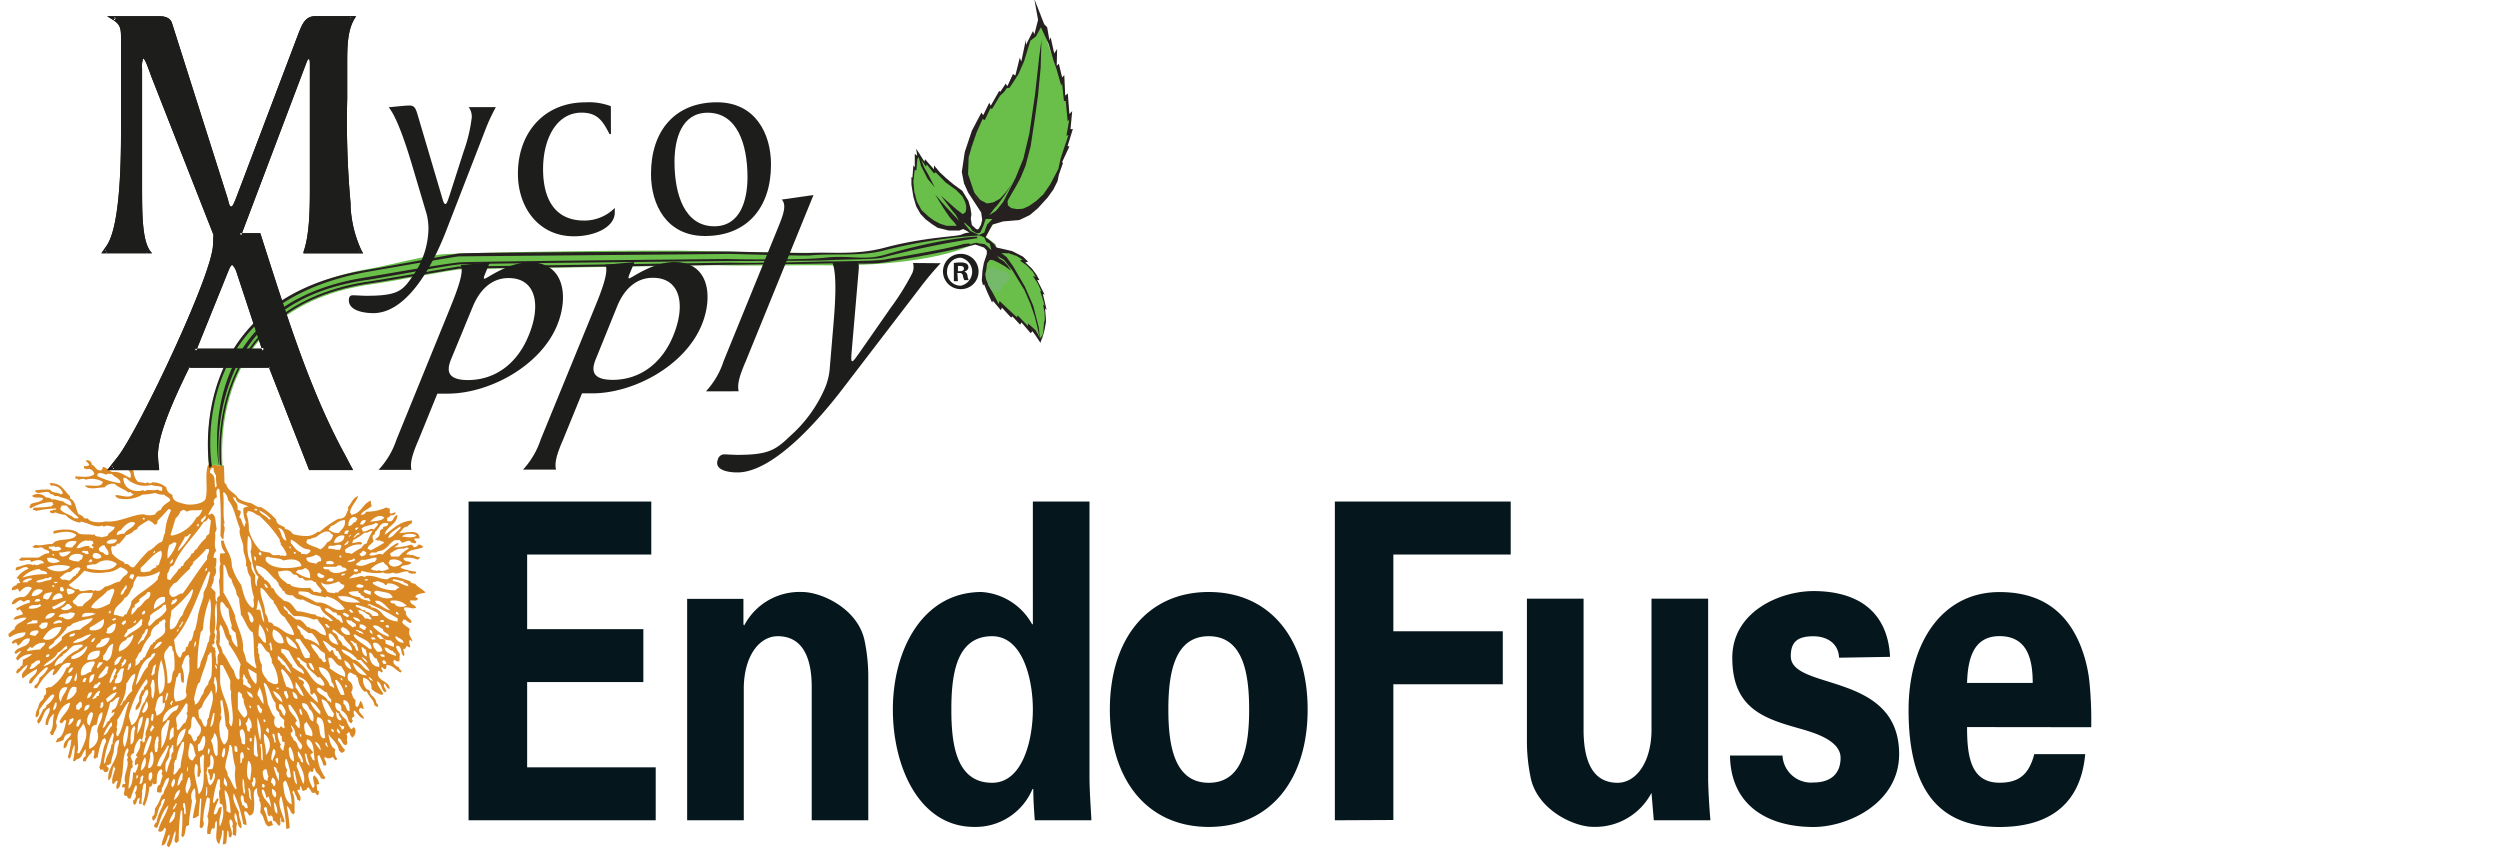 <svg id="Camada_1" data-name="Camada 1" xmlns="http://www.w3.org/2000/svg" viewBox="0 0 350 120"><defs><style>.cls-1{fill:#da8824;}.cls-2{fill:#6abf4b;}.cls-3{fill:#262020;}.cls-4{fill:#74ba6a;}.cls-5,.cls-6{fill:#1d1d1b;}.cls-5{fill-rule:evenodd;}.cls-7{fill:#05171d;}</style></defs><path class="cls-1" d="M58.12,83.68c.1-.63.9-.54,1.44-.72-.38-.52-1.09-.72-1.44-1.25-.36,0-.61-.11-.71-.37-1-.21-2.26-1-3.17-.24-1.18,0-1.7-.6-3-.47-.16.28-.41,0-.66,0a12.33,12.33,0,0,1-1.67.36c.17-.31.51-.45.78-.66.21.31.36-.21.78-.06.05-.12.11-.24.17-.36a6.63,6.63,0,0,0,3.05.24c.21.23,1.1.15,1.31,0,.71.42,1.31-.29,2.16-.12,0,.32.43.12.47.36a.33.33,0,0,1,.48,0c0-.17.2-.12.12-.36a8.46,8.46,0,0,1-2.15-.53c.19-.56,1.27-.21,1.49-.72-.29-.29-1.08-.07-1.07-.66a3.63,3.63,0,0,1,2,.24c.09-.13.27-.17.3-.36-.59.06-1-.5-1.44-.24.07-.28-.44,0-.47-.18.4-.73,1.67-.59,2.39-1a1.29,1.29,0,0,0-.66-.36c-.2.18-.31.45-.78.36.14-.34-.26-.13-.24-.36a7.68,7.68,0,0,1-2.38.41c.16-.21.52-.22.59-.53-.07,0-.14,0-.12-.12a8.39,8.39,0,0,0-2.15,1.67c-.57-.34-1.41.44-1.85,0l.3-.3h.71c.08-.06.12-.16.25-.18,1.28-.14,1.42-1.07,2.32-1.55H56c0,.21.25.15.24.36.51,0,.59-.36,1.2-.24,0,.29.44.23.65.36.05-.1.19-.09.18-.24s-.32-.16-.24-.48h.72c-.1-1.44-1.9-.7-2.87-.78.43-.27.53-.86,1.2-.89.11-.36.71-.25.59-.84-1.8.13-2.64,1.22-3.82,2,.26-1.26,1.7-1.33,1.79-2.75-.69.06-.38,1.12-1.43.83v-.48c.34,0,.35-.25.53-.35a.55.55,0,0,0,.67-.36c-.35-.08-.55.29-.84.06v-.66c-.26.06-.33-.07-.48-.12a6.74,6.74,0,0,1-2.87.6c0,.33-.5.48-.71.42.33-.61,1.12-.76,1.55-1.26a1,1,0,0,1-.12-.72c-1.2.42-1.36,1.87-2.81,2,.05-.19,0-.23-.12-.3.05-.91.86-1.47,1.14-2.34-.77.24-.94,1.06-1.44,1.56,0,.18.06.22.06.36-.24.29-.24.7-.54,1s-.67.2-1,.35a12.84,12.84,0,0,0-2.45,1.73h-.3a2.39,2.39,0,0,1-1.73.6A7.21,7.21,0,0,1,41,74.77a1.5,1.5,0,0,0-1.13-.72v-.23c-.48-.28-1.16-.35-1.2-1.08A8.7,8.7,0,0,0,36.55,71c-.09,0-.24,0-.35,0-.39-.12-.77-.49-1.2-.6a3.6,3.6,0,0,1-1.67-.65c-.43-.79-1.45-1-1.67-2-.16,0-.15-.13-.24-.18,0-.85-.05-1.58-.06-2.39-1,0-1.16-.15-2.21-.12-.53,1.33,0,3.4-.36,4.73-.22.76-2.08,1-2.93.77s-1.71-.32-1.73-1.31a1.16,1.16,0,0,1-.84-1,2.88,2.88,0,0,0-2-.72c-.09.22-.54.12-.66,0s-.07.21-.3.12-.8-.14-1-.18a2,2,0,0,1-.6-1.43A2.38,2.38,0,0,0,17.14,65c.07-.19-.2,0-.12-.24-.37.06-.47-.16-.72-.23,0,.07,0,.14-.12.12.55.86,2.43.72,2.09,2.27-.83-.31-1.33-.94-2.57-.84-.49-.19-.72-.63-1.31-.72,0,.25-.13.31-.18.48-.84.12-.81-.63-1.37-.78.05-.44-.57-.81-.84-.53.19.17.41.3.48.59a1,1,0,0,1-.72.12v.36c.11,0,.3-.06.24.12a.86.86,0,0,1,1.2.66c-.59.54-1.74.35-2.64.3v.36c.13,0,.42-.1.36.12.22,0,.75-.27,1.08,0a3,3,0,0,1,2.39.3c-.12.89-1.62.41-2.51.53.48.66,1.88.25,2.75.24a1.5,1.5,0,0,1,1.43-.48c.51.53,1.36.72,1.91,1.2.18,0,.18-.11.36-.06,0,.21.24.2.36.3-.58.66-1.63.12-2.51.12-.05.29.27.41.48.48a4.68,4.68,0,0,0,3.28-.54,9.68,9.68,0,0,0,1.8-.24,2.43,2.43,0,0,0,1.25.24c.23.33.79.33.84.83-.47.41-1.1.66-1.32,1.31a1.06,1.06,0,0,0-.77.61,2.43,2.43,0,0,1-1.62,0c-1.57,0-3.5,1.21-5.37,1-.53.18-2.17.22-2.45-.42h-.48A1.31,1.31,0,0,0,11,72c-.42-.72-.37-1.9-1.19-2.21v-.31c-.89-.81-1.17-1.89-2.87-1.85,0,.17.2.12.12.36A1.61,1.61,0,0,1,8.83,69.1c-.19,0-.22.05-.3.12-.38-.34-1.29-.15-1.49-.66a7.7,7.7,0,0,0-2.15.12c.28.72,1.22,0,2,.24.12.43.61.14.72.53h.53c.67.4,1.88.24,1.86,1.32a2.52,2.52,0,0,1-1.2-.6c-.64,0-.84-.35-1.55-.24-.25-.26-.41-.24-.84-.3a1.48,1.48,0,0,0-1.91-.23c.18.48,1.24.07,1.55.42-.32.53-1.22.48-1.79.77.08.28-.2.2-.12.48.07,0,.15,0,.12.12a6,6,0,0,1,3.11-.9c-.09.24.13.19.12.36-.18,0-.18.19-.3.24a18.66,18.66,0,0,1-2.45.18c0,.17-.2.12-.12.35.12,0,.42-.09.36.13a14.16,14.16,0,0,1,2.87-.36v.18c-.41-.09-.47.17-.84.12-.1.45.53.42.72.24a5.35,5.35,0,0,0,1.43.36,3.54,3.54,0,0,0,2,1.07c.19.08,0-.19.24-.12,1,.19,1.95.89,2.93.54.07.07.11.17.3.12.36-.26,1,.06,1.43.06-.11.64-.85.66-1,1.25-.26.11-.59.13-.84.24-.27-.23-.94,0-1-.48-.2-.07,0,.2-.24.12-.39-.15-1.41,0-1.92-.17-.68-.75-2.5-.68-3.58-.36v.36c1.15-.24,2.34-.53,3.22.17-.52,1-2.73.33-3.34,1.26-1,0-1.73.35-2.39.11-.1.13-.29.16-.42.25.21.39,1,.1,1.32.11.23.27.65.35,1,.54v.3c-.7,0-1,.38-1.49.6H2.92c0,.2-.25.15-.24.36.46.23.88-.11,1.55,0a.3.3,0,0,0,.24.24c.41-.27,1.58-.44,1.67.23-.54-.13-.93.5-1.31.12-.12,0-.12.09-.18.13-.81-.42-1.57.2-2.33.24,0,.14-.18.21-.12.47.6,0,1.34-.85,1.8-.24a3.76,3.76,0,0,0-1.68,1.32l.36.17c-.09.32.18.26.12.54H2.44c-.09.49-.87.29-.78,1a1.89,1.89,0,0,0,.84-.24c.06.17.17.31.24.48.32-.36,1.06-1.1,1.73-.54-.41.53-.54,1-1.19,1.26-.51-.11-1.58.2-1.62,1,.62,0,.72-.52,1.26-.59a2.1,2.1,0,0,0,.42.24c.22-.09.52-.39.83-.19v.31a7.17,7.17,0,0,0-1.91.83.3.3,0,0,0,.24.24c.18,0,.07-.21.3-.12a1.72,1.72,0,0,1,.41.66c-.45.24-1.2.19-1.31.77.65,0,1.18-.41,1.8-.24-.44.66-1.54.66-1.68,1.62-.38.1-.52.43-.83.6,0,.27,0,.44.23.47a3.64,3.64,0,0,1,2.16-.66c-.1,1-1.62.63-1.92,1.44,0,.09.16,0,.12.18.17-.07.31-.17.48-.24.06.17.17.3.24.48.6-.28.63-1.12,1.67-1,0,1.34-1.83,1-2.15,2,.19-.07,0,.2.24.12s.45-.46.72-.3a3.52,3.52,0,0,0-.72.9c0,.2.15.25.24.36a2.29,2.29,0,0,1,2-.9,4.56,4.56,0,0,1-1.32.78c.08.42-.12.57,0,.83-.32-.06-.31.22-.42.37-.34,0-.4.35-.54.59.19-.07,0,.19.24.12.52-.34.82-.89,1.37-1.19,0,.78-1.1,1-.65,1.91a9.49,9.49,0,0,1,2-1.32c0,1-1.12,1-1.12,2h.35a9.49,9.49,0,0,1,2-2.21c.09,0,.31-.07.3.07a3.44,3.44,0,0,1-1.19,1.37A1.43,1.43,0,0,1,4.83,96v.35h.36a8.48,8.48,0,0,1,2.15-2.63c.09,0,.31-.07.3.06a.89.89,0,0,0-.24.78c1-.34,1-2,2.51-1.73-.17.25-.19.64-.6.65A5.61,5.61,0,0,1,7.1,96.22c-.36-.08-.44.12-.72.12.1.46.19.89-.24,1.08.06.55-.41.65-.59,1s-.13.5-.24.72A2,2,0,0,0,5,100.41c.46,0,.49-.47.48-1A19.14,19.14,0,0,1,7.16,97.3c.23.09.11-.17.3-.12-.07.19.19,0,.12.24A2.55,2.55,0,0,1,6.5,98.73c0,.35-.27.45-.47.6-.25.59-.59,1.09-.84,1.67,0,.17.2.12.12.36.81-.5.65-2,1.67-2.27,0,1-.66,1.33-.6,2.39h.36a1.9,1.9,0,0,1,.84-1.56c-.29,1,0,1.9-.6,2.63,0,.18.2.12.12.36h.36c.07-.56.77-1.07.36-1.73.32-1.26.71-2.47,2-2.81-.15,1.25-1.11,1.68-1.5,2.69.11.06.1.22.3.18s.3-.38.54-.48c0,.12.08.12.12.18-.28,1-.35,2.2-1.31,2.51.08.28-.2.2-.12.48a3.37,3.37,0,0,0,1.07-.36.94.94,0,0,1,1.08-.89c-.25.8-1.2.91-1.08,2.08.7-.05.32-1.19,1.08-1.19A15,15,0,0,1,9.49,106c.1.06.1.22.3.18.31-.54.28-1.43.66-1.91a7.91,7.91,0,0,1-.24,2.27c.32.07.4-.11.53-.24.78-.12.78-1,1.26-1.43v1a.58.58,0,0,0-.36.72H12a2.67,2.67,0,0,1,.84-1.2c0-.25.09-.38.36-.36a2.1,2.1,0,0,1-.13,1c.1,0,.09.19.24.18s.12-.21.36-.12a9.74,9.74,0,0,1,.72-2.63c.22.09.11-.16.3-.12a1.6,1.6,0,0,1,.18.48c-.6,1-.55,2.55-1,3.7.18-.06.11.13.12.24.17,0,.39,0,.48-.06-.09.25.13.19.12.36.48.09.68-.11.59-.6a.29.29,0,0,1-.24-.35c.38.09.38-.19.6-.24a6.79,6.79,0,0,1,.36-1.5c.13-.76,0-1.63.78-1.79a3.75,3.75,0,0,1-.24,1.19c.07,1.7-1.54,2.78-1.26,4.49.58-.37.45-1.43.78-2,.1.06,0,.27.18.29-.14.66-.63,1.53-.36,2.22.3,0,.39-.62.72-.42-.12.3-.34.86-.12,1.13.46-.21.49-.75.6-1.31,0-.2.09-.43.12-.6.2-1.28.07-3,.71-3.82.4.22,0,.69-.06,1,.14,0,.23.55,0,.54.5,1-.66,2.21-.17,3.47-.38-.06-.53.1-.48.47.1,0,.35-.07.36.06.06.5-.45,1.21.35,1.14,0,.31.17.39.48.36.18-.64.43-1.2.66-1.8h.18a1.21,1.21,0,0,1-.24,1,.77.77,0,0,1-.24,1.08.79.79,0,0,0,.12.59c.49,0,.29-1.1.84-.89a1.3,1.3,0,0,0-.12.77h.36c-.11-.66.16-1.45,0-1.79.26-.29,0-1.13.59-1.07a8.27,8.27,0,0,1-.48,2.92c.11.06.1.22.3.18a8.45,8.45,0,0,0,.66-2.63c.44,0,.38-.42.48-.6.09,0,0,.15.06.25.26,0,.33-.07.48-.12,0-.87,0-1.81.71-2-.05.18.06.22.13.29-.23.1-.12.54,0,.66a7,7,0,0,0-.37,1.2c-.37.12-.46.53-.42,1.07.13,0,.49.15.6,0-.06,0-.05-.08.06-.06v-.48c.37-.44.34-1.29,1-1.49,0,1-.71,1.59-.78,2.33-.19-.07-.05.19-.24.12a6.83,6.83,0,0,1-.95,1.91c0,.48,0,.92-.36,1.08a.76.76,0,0,0,.12.59c.7-.37.55-1.59,1.07-2.15,0-.41.22-1,.6-.89-.31,1.18-1,1.95-1.19,3.28-.24.07-.29.32-.36.54a.42.42,0,0,0,.47.18c.44-1.12.72-2.39,1.56-3.11-.31,1.37-1.15,2.2-1.44,3.59.42.33.77-.17.9-.48l.18.18c-.09.87-.52,1.43-.6,2.33.81-.07.62-1.14,1.08-1.56.22.77-.78,1.48-.06,1.8.5-.56.5-1.62.89-2.27.2.66-.41,1.41.13,1.67.2,0,.15-.25.36-.24a26,26,0,0,1,.29-4.3h.18a18.43,18.43,0,0,1-.12,3.58c.2-.07.05.2.24.13.37-.31.29-1.07.48-1.56.24.08.19-.13.36-.12,0-1.23.29-2.16.42-3.4a1.59,1.59,0,0,1,.35-1.74c.24.42,0,1.33.25,1.74a21.93,21.93,0,0,0-.49,2.44c.45,0,.57-.23.84-.36,0-.84.13-1.57.18-2.38h.18c-.06,1.36-.16,3-.24,3.94,0,.12.18.13.24.24a.85.85,0,0,0,.24-1.08,14.82,14.82,0,0,1,.54-3.22c.25-.06.32.07.41.18a9.16,9.16,0,0,1-.35,2.45c.36.71-.15,1.56,0,2.45h.48a.91.91,0,0,1,.29-.84c.1,0,.05.15.18.12.21-.27,0-1,.36-1.08.17,1.28-.45,2.62.36,3.23.11-.61.5-1.45.36-1.91h.24a11.51,11.51,0,0,1-.12,1.91c.26.06.33-.07.48-.12.11-.54.09-1.22.18-1.79.38.09-.07,1,.47.95.52-.68-.42-1.64-.12-2.51.37,0,.51.7.3,1,.27.17,0,.83.12,1.2.24-.09.19.12.36.11.25-.4,0-1.29.24-1.73a1.52,1.52,0,0,1-.3-1.49c.51.51.11,1.93.89,2.15.07-.95-.39-1.36-.35-2.27-.34-.71-1-1.71-.72-2.63a16.92,16.92,0,0,1,1.31,4.3c.15,0,.22.18.48.12,0-.72-.38-1.33-.3-1.91.38,0,.48.35.66.6.76,0,.68-1,.72-1.67,0-.86-.32-1.89.42-2.16a1.88,1.88,0,0,0,.36,1.5c0,.09-.16,0-.13.18.4.46.22,1.13.19,1.79.61.42.46,1.6,1.19,1.91.16-.12.44-.12.6-.24-.13-.16-.12-.44-.24-.6-.15.06-.22.18-.48.12a7.43,7.43,0,0,0-.54-1.67.28.28,0,0,1,.24-.36c.38.26,0,1.24.6,1.32.17,0-.14-.16.12-.12s.27.4.3.71c.44.08.52.52.83.72.42-.08,0-1,.3-1.19v.59c.23.07.13.11.36.18,0-.07,0-.14.12-.12-.15-1-1.18-2.48-.48-3.64a22.61,22.61,0,0,1,.72,4.6c.26.06.33-.07.48-.12a22.72,22.72,0,0,0-.42-3.05c.48.2.44.92.89,1.14.2.07,0-.2.24-.12-.1-.81.13-2.26-.36-3,.1,0,.1-.19.24-.18.1.5.42.78.48,1.32.24-.09.19.13.36.12.33-.64-.29-1-.36-1.56H42c0-.14-.07-.43.06-.48s.15.45.3.6c.33.09.32-.16.6-.12-.05-.23.1-.26.18-.36a2.69,2.69,0,0,1,.53.78h.48a.64.64,0,0,0,.36.36.78.78,0,0,0,.12-.6c-.38,0-.16-.68-.36-.89.14,0,.22-.1.42-.06a1.84,1.84,0,0,0-.72-1.26c-.45.49.44,1.51-.18,1.79-.29-.56-1-1.88-.35-2.38.07.06.11.16.3.11s.09-.35.17-.48h.18c.06.7.72.79.84,1.43.29-.09.16.1.48.07-.08-.2.19,0,.12-.24a5.67,5.67,0,0,1-1.08-3c.19.08.05-.19.24-.12a7.77,7.77,0,0,1,.6,1.44h.36c.16-.59-.38-.78-.18-1.2a.87.87,0,0,0,1.13,0,2.15,2.15,0,0,0,.36.48.3.3,0,0,0,.24-.24,1.29,1.29,0,0,1-.24-1.31c-.74-.28-.84-1.52-1-2.16.48.82,1.35,1.24,1.5,2.39a.3.3,0,0,1,.24.24.47.47,0,0,0,.59-.42c-.43-.27-.55-.88-.95-1.19,0-.12-.07-.39.06-.42.55.15.42,1,1.13,1-.08-.24.13-.19.12-.36-.23-.37.14-.79-.18-1.2.23,0,.17-.31.48-.23a1.21,1.21,0,0,0,.36.71c.42-.15.67-1.14.24-1.43-.22,0-.15.29-.42.24a3.76,3.76,0,0,1-.66-1.31,2.63,2.63,0,0,1-.95-1.2c-.47-.07-.69-.71-.54-1.2.48.14.95.29.78,1.08A2,2,0,0,1,48.8,101c.22,0,.15.29.42.24.06-.11.12-.24.18-.36s-.21-.07-.12-.3.31-.21.36-.41a.71.71,0,0,1-.06-.72c.51.35.66,1,1.37,1.19,0-.62-1.17-1-.47-1.55.14.06.21.18.47.12-.17-.37-.17-.9-.53-1.08a2,2,0,0,1-.36.84c-.45,0-.26-.57-.3-1-.38-.18-.4-.71-.6-1.07a1.1,1.1,0,0,0-.36-1.61c-.2-.34-.19-1.09.24-1.14.3.1.47.33.84.36-.06.27.16.28.24.42A2.74,2.74,0,0,0,51,96.82h.36c.28.76,1,1.11,1.08,2,.27-.08.2.2.48.12.06-.32-.12-.4-.25-.54,0-.63-.6-.93-.83-1.31-.08-.13,0-.33-.12-.42s-.36-.15-.48-.3a2,2,0,0,1-.41-1.49A1.4,1.4,0,0,1,52,96.46a4,4,0,0,0,1.49.84c.09,0,0-.16.18-.12-.25-.65-.79-1-.9-1.8.72.2.55,1.29,1.2,1.56-.08-.19.19,0,.12-.24s-.48-.59-.3-1c.33.17.28.72.78.72-.11-1.23-2-1-1.61-2.51.23,0,.33.18.53.24,0-.07,0-.14.12-.12,0-.2-.35-.4-.18-.6.3,0,.19.29.48.24s.12-.44.24-.59c.91.08,1.25.74,1.91,1.07.1,0,0-.15.18-.12,0-.27-.41-.23-.36-.6-.41-.12-1.11-.66-.66-1.07a.88.88,0,0,0,.66.24c.14-.44,0-.69.12-1a5.25,5.25,0,0,1-.59-1.07c.19.07,0-.2.23-.12.71.07.39,1.16.9,1.43.22-.32-.11-.61-.06-1,.32.07.31-.2.42-.35s.23.2.54.11c0-.25-.25-.67-.06-1,.19-.07.31.42.35.12-.17-.53-.69-.92-.35-1.62-.31-.39-.85-.54-1.08-1l.18-.36c.48,0,.55.4,1,.48.09,0,0-.15.17-.12-.18-.61-.94-.65-.83-1.56-.21,0-.28-.2-.24-.47.67-.15,1.24.28,1.67,0-.15-.44-.8-.39-.83-1,.4-.06,1.09.17,1.07-.31-.11-.1-.36-.07-.36-.29M58.3,75c-.51.38-1.32.18-2,.12.22-.46,1.69-.52,2-.12M56,73.7c.27.23-.2.5-.42.71-.36.37-.63.8-1.25.9.25-.84,1.09-1.09,1.67-1.61m-42.36-7c-.11-.82.92-.35,1.26-.24.08-.21.51-.08.77-.12.3.54,1.16.52,1.2,1.31a10.19,10.19,0,0,1-3.23-1m9,2.09c-.21-.06-.49-.07-.6-.24-.34.31-1.39-.08-1.73.24-.18.07-.14-.09-.24-.12-1.45.42-2.81-.29-2.8-1.73h.36a3.7,3.7,0,0,0,3.58,1c.41.21,1.14.09,1.49.36,0,.31.07.3-.06.48M10.39,72.56c-.5-.56-1.49-.62-1.92-1.25-.09-.31.19-.26.12-.54h.72A13.17,13.17,0,0,0,11,72.44c0,.25-.41.07-.59.12m37,30.12a.28.28,0,0,0-.24-.24V102c.27.09.36.36.48.59-.2-.07-.05.2-.24.13m.78-1.08c0,.31-.05.51-.37.48,0-.36-.3-.41-.35-.72.21.11.31.33.72.24m-1-1.85c0,.08.15,0,.24.06-.07.51.38.49.35,1-.62,0-.69-.57-.71-1.19.13,0,.11.08.12.18m5.62-18.52c.38.19.93.22,1.13.59.19,0,.26-.09.3-.23a2.23,2.23,0,0,1,1.67.59c-.16.12-.44.12-.48.36a5.33,5.33,0,0,1-3.22-.9c-.1-.43.52-.15.6-.41m2.62,4.3c.15.11.41.11.36.42-.2.11-.26-.21-.3-.06-.13,0,0-.26-.06-.36m.24,1V87A2.91,2.91,0,0,1,53.58,86a2.51,2.51,0,0,0-1.61-1c.07-.19-.2-.05-.12-.24h-.36c-.07-.19.19,0,.12-.24a28.9,28.9,0,0,1,4.12,2.09m-2.57,2.87c0-.28-.41-.23-.36-.6.52-.14.62.39,1,.6s.68.1,1,.24c.12.06.13.38.36.24v.6a7.15,7.15,0,0,1-1.2-.48c.12-.56-.21-.67-.72-.6m-1.79,3.34a3,3,0,0,1-.83-.83,1.2,1.2,0,0,1,.83.83m-.83-2.2c.35-.06.28.31.59.29,0,.39.21.51.12,1-.49-.17-.66-.65-.71-1.25m-1.08-1.62c-.09-.22.16-.11.12-.29.78.7,2.21.77,2.39,2.08h-.36c-.67-.64-1.63-1-2.15-1.79m-.48.66c.42,0,.44.36.84.36,0,.4.3.57.24,1.07-.49,0-.3-.74-.72-.83,0-.37-.32-.32-.36-.6m-2.93,3.82c.22-.33-.25-.8-.12-1.43h.36c.53.35.67,1.09,1.44,1.19.15.51.64.68.48,1.5a8,8,0,0,1-2.16-1.26m1.79,1.74a.29.29,0,0,1-.23-.36.28.28,0,0,1,.23.36m-.71-3.35c-.38-.12-.5-.5-.6-.89-.31-.08-.25.22-.48.24a9.41,9.41,0,0,1-.95-1.56c.78.17,1,.91,1.79,1.08,0,.25.1.37.36.35.12.44.44.68.48,1.2a.48.48,0,0,1-.6-.42m-.84,6.45c-.23,0-.16-.31-.48-.24-.26-.79-1.3-.8-1.55-1.61-.07-.19.19,0,.12-.24.6,0,.85.66,1.31.66a2.1,2.1,0,0,0,.6,1Zm.36,1.44c0,.28,0,.52-.17.6s-.24-.21-.55-.12a6.65,6.65,0,0,1-1-2.39c1,.2,1.12,1.26,1.67,1.91m-3.52.3c-.21-.8-.94-.83-.84-1.67.64,0,.84.39,1,.89.38.08.75,1.15.49,1.67-.35-.15-.48-.42-.6-.89m.48,3a4.31,4.31,0,0,0-.84-.23,3,3,0,0,1-.24-1.56.29.29,0,0,0,.24-.36c.32.62,1.09,1.35.84,2.15M40,106.26h.12a9.72,9.72,0,0,1,.6,2.51c-.14,0-.09.11-.18.11-.47,0-.54-.76-.3-1.06a1.71,1.71,0,0,1-.24-1.56m-1.62-2.33c.08-.55-.26-.69-.23-1.19h.23c.14.34.12.84.24,1.19Zm-.23,2.57c-.29-.1-.13-.72-.06-1.07s.17-.43.18-.61c.71.41-.06,1.15-.12,1.68m.78-.36v.72c-.25,0-.25-.32-.37-.48a.3.3,0,0,1,.37-.24m-.42-5.73c-.52-.4-.66-1.18-1-1.8a25.27,25.27,0,0,0-.6-2.93c.1,0,.11,0,.12-.11.78.69.86,2.09,1.55,2.86a2.49,2.49,0,0,0,.12.9c.06.19.27.26.36.42s0,.27.12.42c.2.33.55.51.6.65s-.13.68.12,1c-.13,0-.08.11-.18.12s-.22-.18-.36-.24-.15.17-.24.24c-.73-.08-.87-.79-.65-1.49m-1.38,9.67c-.19-.07,0,.2-.24.12s-.17-.22-.12-.47H37c-.08.24.13.18.12.35m-.12-1c-.16-.46-.49-1.35.24-1.44.24.2.15.73.36,1a.82.82,0,0,0-.12.6c-.28.08-.2-.2-.48-.12m-1.79-7.23c-.21,0-.27.2-.24.48-.24.08-.18-.13-.36-.12a1.82,1.82,0,0,0-.24-1c.28-.21.31-.6.42-.84a1.79,1.79,0,0,1,.42,1.44m-.3-3.11a.28.28,0,0,1,.24.36.28.28,0,0,1-.24-.36m.06,6.21c-.26,0-.37-.09-.36-.35a.59.59,0,0,1,.36.35m-.24,1.56h.12c.58.59.25,1.77.18,2.69-.7-.3-.4-2-.3-2.69m.36-2.75c-.24,0-.07-.33-.12-.48h.24c0,.15.12.52-.12.48m-.54-7c.44.14.82.34.84.89-.52-.16-.66-.49-.84-.89M33.93,95a.78.78,0,0,0,.11-.6c.36.08.24.64.6.72-.09.65.53.58.48,1.19-.49,0-.63-.4-1.08-.48-.06-.25.14-.77-.11-.83m-.36,0c-.2-.07,0,.19-.24.12-.38-.25-.45-.79-.6-1.26-.62-.71-.91-1.75-1.55-2.45a2.42,2.42,0,0,0-.48-1.19,6.81,6.81,0,0,0,0-2.21c.11-.21.11-.15,0-.36.18.06.11-.14.12-.24.61.56.56,1.78,1.19,2.33v.42A16.32,16.32,0,0,1,33.69,93a5.28,5.28,0,0,0-.12,2m-2.75.54V93.12h.36c.36.73.76,1.42,1.07,2.21,0,.49-.11,1.18.12,1.49-.18,1.38.53,3.49.06,4.84-.25,0-.19-.33-.36-.42.22-2.52-1-3.58-1.25-5.67m.06,4.48c.23-.69-.06-1.13,0-2h.24a30.26,30.26,0,0,1,.47,3.59c.18.14.19.46.37.6,0,.83,0,1.68-.6,2a3,3,0,0,1-.6-1.73,4.85,4.85,0,0,1,0-1.32c.07-.33.24-.43.24-.78s-.17-.11-.12-.29M33,88.51c0,.76.26,1.3.24,2.1A2.12,2.12,0,0,1,32.37,89c-.09,0-.09-.19-.24-.18-.19-1.71-1.53-2.28-1.25-4.47.1,0,.11,0,.12-.12.45.18.5.76,1,1a8.45,8.45,0,0,0,.47,2.39c-.3.4.27.75.54,1m-.18-2.15c0-.13.11-.08.12-.17a19,19,0,0,0-1.67-3.35V79.07h.12c.44.55.35,1.64,1,2,.13.85.69,1.27.72,2.22.18.1.22.34.36.47,0,.83.23,1.45.23,2.28.63.77.84,2,1.68,2.51.27,1.53,0,3.65.54,4.89-.1,0-.11,0-.12.12a8.35,8.35,0,0,1-1.32-1,6.87,6.87,0,0,0-.47-1.55c.17-1.66-.81-3.17-1.14-4.73m1.91-.66c.33.28,1.08,1.13.48,1.56-.45-.19-.33-1-.6-1.31-.07-.2.19,0,.12-.25m-.06,8a10.89,10.89,0,0,1,1.2.72c-.05.48.11,1.14-.12,1.43a4,4,0,0,1-1.08-2.15m1-13.14a2.09,2.09,0,0,1-.54-1.68c-.71-.88-.56-2.63-.48-3.76.54.23.63,1.52.36,2.15.25,1.33.32,2.84,1.13,3.59a2.32,2.32,0,0,0-.23,1.31c-.34-.28-.22-1-.24-1.61m3,.72a.29.29,0,0,0,.24.35c0,.6.48.69.6,1.14,0,.08.15,0,.24.06.06.54.61.59,1.19.6a1.52,1.52,0,0,0,1.44.59,8.54,8.54,0,0,0,2.39,1c.26,1,1.23,1.28,1.79,2h-.48c-.11-.36-.65-.3-.83-.6-.2-.07-.05.2-.24.12s-.39-.19-.72-.18c.08-.19-.19,0-.12-.23-1-.08-1.63-.44-2.63-.48-.56-.51-.78-1.37-1.79-1.43-.52-.5-1.18-.86-1.44-1.62-.09-.08-.12-.23-.35-.18a1.81,1.81,0,0,0-1.08-1.26c.05-.2,0-.28-.23-.23q.06-.32-.24-.24.06-.31-.24-.24c-.08-.44-.49-.55-.36-1.2,1.45.21,1.91,1.39,2.86,2.1m-2.39-4c.21,0,.28.21.24.48-.23,0-.26-.1-.35-.18-.09-.23.16-.11.11-.3m1.08.6c.6.36,1.73.18,2.27.6,1.07-.28,2.33-.23,2.51.78-1.68.45-4.21.47-5-.78V78c.11,0,.3.06.24-.12m3.71-.6h.23v.24c-.2,0-.28,0-.23-.24M49.28,76c0-.17.2-.11.12-.36a9,9,0,0,0,1.67-1.08c.55.11.59-.29,1.08-.23a11.79,11.79,0,0,0-.84,1.79c-.4,0-.52.36-.72.59a9,9,0,0,0-1.37.84,1.51,1.51,0,0,0-.78-.12c0-.14-.18-.22-.12-.48a3.06,3.06,0,0,1,2.22-.72l.17-.17c-.29-.41-1,0-1.43-.06m2,1.37c0,.34-.35.4-.6.54a.67.67,0,0,1-.36-.36,1.06,1.06,0,0,0,.48-.48c.17.1.38.15.48.3m2.33,10.7c0,.6.82.45.84,1.07a4.77,4.77,0,0,1-2.27-1.49c.51-.31,1,.23,1.43.42m-.36-1v-.24c.15,0,.44-.07.48.06.09.31-.3.14-.48.18m.72.66c0-.34.56-.29.48.12-.26.06-.34-.07-.48-.12m-1-1.5h-.83a1.18,1.18,0,0,0-1-.59v-.24c-.65.13-.63-.41-1.19-.36,0-.17-.21-.12-.12-.36a9.25,9.25,0,0,1,3.1,1.2Zm-1.79,1.92c-.49.13-.47-.25-.83-.24v-.48c.51-.08.67.21.95.36,0,.17-.2.11-.12.36m-3.7-6.75a.86.86,0,0,0,.71.48c.06.69-.67.6-.83,1.07-.15.05-.51-.12-.48.12-.37-.12-.63,0-1.08-.24-.18-.53-.78-.65-.83-1.32.68.65,1.72.13,2.51-.11m-1.8,0c.16-.35.63-.63,1-.31,0,.45-.58.27-1,.31m2.09-.84c0-.26.3-.26.6-.24a.59.59,0,0,1-.6.24M44.92,83c-.38,0-.51-.21-1-.12-.08-.27-.39-.32-.48-.6A5.75,5.75,0,0,1,40.73,82c0-.21-.2-.27-.47-.24C39.71,81.21,39,81,38.94,80c.58,0,.89-.21,1.56-.06.25.06.32.29.6.48.1.07.32,0,.47.12s.24.31.36.36.27,0,.36,0,.29.31.48.36.6-.06.84,0,.35.26.59.23c.17.52.6.76.84,1.2.07.19-.19,0-.12.24m-3.11-.12a4.86,4.86,0,0,1,1.43.12c.46.54,1.56.43,2.28.72.16,0,.11-.21.35-.12a4,4,0,0,1,2.39,1.73c-1.48.66-2.18-1.09-3.94-.9a17.08,17.08,0,0,0-2.51-1.19ZM49,85.29a1.09,1.09,0,0,1,.48.47H49.1a.27.27,0,0,0-.24-.23c-.07-.19.19,0,.12-.24M50.42,87a1,1,0,0,1-1-.6c.45.07.89.15,1,.6m-1.56-.83a.26.26,0,0,1-.24.23A3.4,3.4,0,0,1,48,86c-.08-.2.19-.05.11-.25a2.23,2.23,0,0,1,.72.37m-3.34-.9c.45-.24.79.21,1.07.42s.41.07.48.11.14.29.24.37.18,0,.24,0c.27.15.43.74.48,1.07-.47,0-.37-.5-.84-.48-.46-.53-1.16-.83-1.67-1.31ZM48,87.8c.48.21.94.44,1,1.07A1.16,1.16,0,0,1,47.67,88c.17,0,.17-.19.3-.24m.53-1c.28,0,.36.2.72.12.12.36.71.25.6.84-.26-.06-.33.07-.48.12-.26-.38-.81-.47-.84-1.08m2.39,2c-.28,0-.26-.21-.59-.12,0-.3-.46-.17-.48-.48.44.12.91.21,1.07.6m.24-2.15c-.24-.27-.4-.63-.83-.71.07-.28-.2-.21-.12-.48.73,0,1,.53,1.55.71-.08.36.32.24.24.6-.37,0-.43-.21-.84-.12m1,2.15a.52.52,0,0,1-.36-.6c.21.12.41.23.36.6M47.31,83.5a4.08,4.08,0,0,1,3.11.84c-1.38.06-2.67,0-3.11-.84m1.49-8.31a.59.59,0,0,1,.36-.35.65.65,0,0,1-.36.35m-.12,1c-.28-.08-.2.2-.47.11.08-.27.39-.32.47-.59.34.08-.1.26,0,.48M46.77,76a1.14,1.14,0,0,1,1.44-1c0,.78-.62,1-1.44,1m1,.36c.09.33-.16.31-.12.59-.69.1-1-.17-1.68-.12v-.35c.19,0,.23-.06.3-.12.35.24,1.11-.3,1.5,0m0,1.43v.24q-.31.07-.24-.24Zm-1,1.07c-.2.21-.7.1-1.08.12v-.35c.38-.18.94-.15,1.08.23m.3.49a.53.53,0,0,1,.9.12.49.49,0,0,1,.59.35c-.84.37-2,.73-2.57-.12-.36,0-.78.07-.71-.35ZM45.4,80.57c0,.74-1.4.16-.84-.36.33.07.5.3.84.36m-.48-2c-.28,0-.51.12-.6.35-.59-.15-1.42-.09-1.43-.83.42-.1,1.15-.21,1.25-.42.32,0,1,.34.78.9m-1.55,2.39a5,5,0,0,1-1.91-.84c0-.21.24-.15.23-.36a1.25,1.25,0,0,0,1-.23c.56.15.77.65.72,1.43m2.15,6.39c.36,0,.32.32.59.36.08.19-.19,0-.12.24-.16,0-.12-.2-.35-.12.07-.28-.2-.2-.12-.48M43.43,92a1,1,0,0,1-.72.12c-.53-.63-.72-1.91-1.25-2.33-.14,0,0-.25-.07-.36.27,0,.36.08.6.06.43.77,1,1.34,1.44,2.15-.12.21-.12.16,0,.36m.12.84a3.13,3.13,0,0,1,.47,1c-.53-.07-.61-.58-.83-1Zm-1.62,6.45h.24c-.05.37.21.43.12.83-.28-.12-.38-.41-.36-.83m.24,3.53v.35c-.18,0-.14-.26-.24-.35Zm-.78-6.52v-.84a7.09,7.09,0,0,1,1.14,2c-.62-.15-.73-.82-1.14-1.2m-3.16.48a2,2,0,0,1,1.31,1.56,2.78,2.78,0,0,1-1.31-1.56m1.79,3c-.12.1-.09.34-.18.47-.42-.15-.32-.84-.78-1v-.6h.36a3.15,3.15,0,0,1,.6,1.08m-3.71-8.13c-.34-.05,0-.79-.29-.9a.75.75,0,0,0,.11-.59h.36c.45.39.59,1.08,1.2,1.31a4,4,0,0,0,.36.9v.48a5.27,5.27,0,0,1,.89,2.86c-.1,0-.11,0-.11.13-.69.13-.88-.25-1.32-.37-.35-.68-1-1-.83-2.27a2.72,2.72,0,0,1-.37-1.55m2-7.46v.29c.61.56.71,1.64,1.55,2,.41.86,1.14,1.41,1.31,2.51-1.33-.05-1.72-1.07-2.86-1.31-.08-.33-.33-.47-.72-.48a2.66,2.66,0,0,0-.48-1.31c0-1.34-.84-2.37-.6-3.53.8.45,1,1.31,1.8,1.86M37,81.71a.68.68,0,0,1,.48.59c-.37,0-.41-.3-.48-.59M38.7,96.28h.36a.27.27,0,0,1-.23.24c.07-.19-.2,0-.13-.24m.19-4V91.8a5.81,5.81,0,0,1,1.9,2.45,2.84,2.84,0,0,1-.95-1.08c-.51-.11-.54-.69-1-.89m-.6-4.18A2.18,2.18,0,0,1,39.72,90c-1,.39-1.94-.81-1.43-1.91m-.48,1.79c.29.18.15.8.36,1.07-.2-.07-.05.2-.24.13-.14-.22,0-.7-.24-.84,0-.17.2-.12.12-.36m-.24-1.44c-.21-.11-.22-.41-.36-.59.24.09.32.32.36.59M37.21,90c-.54-.11-.62-.69-1-1a5.81,5.81,0,0,1,.13-1.61A3.46,3.46,0,0,1,37.21,90m2.15,3.76c.1,0,.11,0,.12-.12A4.81,4.81,0,0,1,41.1,96.4c-.5.1-.57-.23-1-.24-.3-.75-.53-1.58-.78-2.39m2.33,4.07c-.58,0-.62-.49-.72-1a1,1,0,0,1,.72,1M42.47,96c-.07-.26.1-.27.12-.42a.84.84,0,0,0-.72-.48c.08-.24-.13-.19-.12-.36a2.16,2.16,0,0,1,1.68,2.33c.09,0,.08.19.23.18S43.82,97,44,97a2,2,0,0,1,.48,1.37,9.13,9.13,0,0,1-2-2.38m-1.56-2.58v-.29c-.59-.52-.88-1.35-1.55-1.8v-.48a2.17,2.17,0,0,1,1.08.31,13.84,13.84,0,0,0,1.31,2.21,1.38,1.38,0,0,1,.84,1,7.89,7.89,0,0,1-1.68-1m-.83-4.24h.12c.54.51,1.21.9,1.43,1.74-.8-.3-1.58-.61-1.55-1.74m2.63.3c-.21-.21-.29-.55-.6-.66a1,1,0,0,0-.48-.83V87.5c.6.39,1.06.76,1.56,1.14h.47a4.41,4.41,0,0,1,1.08,1.79,4.06,4.06,0,0,0-2-1M43.43,88c.07-.2-.2-.05-.12-.24-.11,0-.13.07-.25.06-.35-.37-.65-.9-1.19-1.08-.09,0-.25,0-.36,0-.48-.21-.71-.7-1.19-.83,0-.55-.68-.44-.6-1.08.58.38.89,1,1.43,1.43a5.93,5.93,0,0,1,2.75.48c.23,0,.29-.11.54-.06.38.78,1.16,1.15,1.2,2.27-1-.1-1.18-.93-2.21-.95m2.56.71h.36a3.5,3.5,0,0,1,1,1.56c-.77-.19-1.41-.5-1.32-1.56M35.84,78.48c-.26,0-.26-.3-.24-.6.19-.07,0,.19.24.12Zm.29,5.44A10.77,10.77,0,0,1,37,87.14c-.38-.41-.39-1.2-.59-1.79H35.9a9.09,9.09,0,0,0,.23-1.43m-.05,14.75c.34.06.28.51.6.6a.79.79,0,0,1-.13.59c-.43-.12-.42-.69-.59-1.07.1,0,.11-.05.12-.12m0-1.31c-.12-.6.26-.69.23-1.2a6,6,0,0,1,.6,2.39c-.4-.28-.49-.86-.83-1.19m1.07,3.7h-.24v-.36a.28.28,0,0,1,.24.36m.06,4.66c.11-1.19-.37-1.77-.24-3a2,2,0,0,1,.24,3m.18-3.82c.19-.07,0,.19.24.12v.59c-.2,0-.15-.24-.36-.23-.06-.26.07-.33.12-.48m2.75-4.06c-.12-.36-.42-.54-.36-1.08h.36c0,.33.52.89,0,1.08m.48.83c.62.85,1.56,2,1.31,3.29-.3-.09-.45-.54-.6-.6.05-.17.08-.36.24-.42-.28-.87-1.18-1.12-1.19-2.27Zm.11,3.88c.2.08.05-.19.24-.11.06-.43-.23-.53-.24-.9a1.63,1.63,0,0,1,.6,1.44c.1,0,.09.18.24.17,0,.67,1.25,1.12.48,1.79-.45-.3-.36-1.15-.95-1.31-.05-.44-.47-.48-.37-1.08m1,2.63a2.91,2.91,0,0,1,.72,1.56c-.28,0-.39-.13-.36-.42a1.15,1.15,0,0,1-.36-1.14m1.68-7c.71.22,1,.89,1.43,1.37v.48a3.83,3.83,0,0,1-1.43-1.85m1.85-2.15c-1.75-.37-1.95-2.28-3.23-3.12,0-.41-.42-.45-.48-.83h.36c.2.39.64.55,1,.83v.31c.38.67,1.08,1,1.55,1.61h.36c.21.31.51.52.6,1,.07.19-.19,0-.12.24m-1.79-5.86c1,0,1.13.94,1.91,1.19.15.29,0,.83.24,1.08a.3.3,0,0,1-.24.24c-.37-.07-.32-.56-.72-.6-.29-.74-.94-1.13-1.19-1.91m3.88-.72a1.17,1.17,0,0,0-.83-1v-.35h.11c.52.27.84.75,1.44,1,.25.78,1.1,1,1.19,1.91-.61-.06-.77-.58-1.32-.71a1.31,1.31,0,0,0-.59-.84M52,89.23c.41,0,.46,0,.59.3-.11,0-.39-.07-.41.06-.08-.1-.23-.13-.18-.36M53.52,91c0,.31-.4.24-.72.24-.23-.36-.59-.6-.59-1.19.63-.3,1.13.43,1.31.95m-.9-6.51c.09-.24-.12-.19-.11-.36.92-.22,1.55.83,2.15,1.32-.85-.15-1.26-.73-2-1M52.39,83c.06-.44.47-.28,1-.18a8.25,8.25,0,0,1,1.08.24c.07,0,.54.42.48.6A2.56,2.56,0,0,1,52.39,83M51.07,81.1h.48c0,.18-.26.14-.36.24.08-.19-.19,0-.12-.24m.84,1.68v.48a1.88,1.88,0,0,1-1-.42c.08-.58.59-.06,1-.06m-1-.72c-.15.33-.64.24-1,.12-.09-.55.86-.4,1-.12m-.71.72c-.05.21,0,.28.24.24,0,.47.54.32.59.72h.6c0,.2.25.15.24.35-.1,0-.12,0-.12.13-.38-.28-1.14-.18-1.37-.6-.62-.14-1.35-.17-1.56-.72a4.93,4.93,0,0,1,1.38-.12m-1.56-4.12c.14-.31.71-.17.84-.48a.28.28,0,0,1,.24.24,1.52,1.52,0,0,1-1.08.24M50.12,80c-.11,0-.3-.06-.24.12-.17,0-.12-.2-.36-.12,0-.47.3-.32.6-.24Zm4.54-2.57c.57-.26.92-.75,1.91-.6,0-.17.33,0,.3-.23.1.1.33.06.35.23a4.06,4.06,0,0,0-1.37,1.08H54.77c-.05-.14-.17-.22-.11-.48m-.12,1a1.72,1.72,0,0,1,1.79.36c-.44.55-1.53.83-1.91.06-.06-.24.21-.16.12-.42m-.84.24c.15.4.66.45.72,1-.35.1-1,.46-1.38.12-.2.34-.63-.13-.77.12,0-.18-.26-.13-.36-.24a3.27,3.27,0,0,1,1.79-1m-1-.6c.1.38-.18.38-.23.6-.93.06-1.56.88-2.63.41.1-.36.56-.39.71-.71.91.09,1.34-.3,2.15-.3m1.62-4.72c0,.53-.81.14-.72.72-.52,0-.36.55-.48.84s-.39.42-.65.65c.28,0,.55.23.71.06.11.22.53.11.6.36A19.79,19.79,0,0,1,52,77c-.31.09-.26-.18-.54-.12.06-.6.63-.68.84-1.13a1.4,1.4,0,0,1-.12-.78c.2-.12.4-.19.3-.47.65-.43.74-1.64,1.91-1.2m-.6-.84c-.35.53-1.31.44-2,.6.38-.44,1.33-1.22,2-.6m-1.2.72c.17,0,.12.2.37.12-.1.38-.44.52-.6.84-.57-.37-.87.4-1.62.24.09-.25-.13-.19-.12-.36.42-.52,1.5-.38,2-.84m-1.43-.36c0,.4-.26.32-.3.6h-.48c.09-.37.26-.67.78-.6m-.89,2c-.42,0-.46.41-.84.47.24-.27.4-.63.84-.72Zm-.36-.6a.28.28,0,0,1-.24-.24c.15-.06.22-.18.48-.12,0,.2-.25.15-.24.36M50,72.62c.06.24-.21.15-.12.42-.51,0-.51.61-1.08.6-.16-.87.71-1.71,1.2-1m-1.2,1.62c.08.28-.2.19-.12.48h-.47c0-.34.2-.52.59-.48m-2.51-.6c.79-.17,1.05-.86,2-.84.12,1-.5,1.25-.83,1.79a1.85,1.85,0,0,1-1.44-.47c0-.23.32-.17.24-.48M43,75.49c.52.07.68-.24,1.13-.24.55-.33,1.26-1.08,2-.77.15.06.22.36.48.36a1.17,1.17,0,0,1-.78,1.07c-.28.37-.52.79-1,1-.57-.37-1.39-.48-1.91-.89-.06-.26.06-.33.12-.48m-2.33,0c1,.37,1.41,1.39,2.62,1.37-.07.2.2,0,.13.24s-.37.28-.48.48c-.28-.11-.39,0-.84-.12v-.18c-.7-.22-1-.86-1.43-1.31Zm0,1v.24a.29.29,0,0,1-.24-.24Zm-.6-.84c-.81-.18-.65-1.34-1.19-1.79.91.07.92,1.07,1.19,1.79m-2.15-3h-.36c-.29-.56-1.1-.61-1.31-1.25a5,5,0,0,1,1.67,1.25m-2.15-1.49a.3.3,0,0,1,.24.24H35.6c-.08-.19.19-.05.12-.24m.72,1.13a16.39,16.39,0,0,1,2.74,3.23c-.08.35.19.33.12.66a5.25,5.25,0,0,1,.84,1.37c-.09.49-.69,0-.84.24-.26-.27-.66-.05-1-.12s-.39-.31-.59-.36a11.05,11.05,0,0,1-1.2-.24,6.39,6.39,0,0,1-1.67-2.92A6.2,6.2,0,0,0,34.52,72c-.05-.24.21-.15.12-.42.89-.09,1.21.64,1.8.65M33,69.7c.11.92,1.29.77,1.79,1.31-.35-.14-.41,0-.72.12a4.4,4.4,0,0,0,.36,2,.82.82,0,0,0-.12.6c-.5-.21-.35-1.08-.83-1.32a2.4,2.4,0,0,0,.24-.77c-.1-.16-.32-.21-.48-.3.19-1-.53-1.07-.6-1.79.17,0,.12.2.36.12m-3.1-4.13a1.43,1.43,0,0,0,.35,1,5.85,5.85,0,0,0,.12,1.56c-.19-.08-.05.19-.24.11-.18-.74.12-1.69-.72-2,0-.44.1-.7.49-.72m.11,5c-.24-.35.05-.74.36-.89-.05-.55-.19-.84.12-1.2.19-.07.05.19.24.12a48,48,0,0,1,.12,6.51c.15.09.12.35.3.42s.06-.14.18-.12c-.09-.83.31-1.11,0-1.85-.07-.19.09-.15.12-.24-.31-1.21,0-3.36-.24-4.24.1,0,.11,0,.12-.12a1.6,1.6,0,0,1,.59,1.13c.91,1,1.09,2.7,1.68,4-.24.77.36,1.69.47,2.5-.08,1.09.5,1.5.36,2.64,0,.12.12.16.18.24a2.37,2.37,0,0,0,.48,1.43,10.17,10.17,0,0,0,.48,2.86c-.28.39.24,1.07-.18,1.44-1-.62-1.29-1.94-1.62-3.23a8.15,8.15,0,0,1-1.31-2.62c0-1.7-.89-2.19-1.13-3.59h-.36a2.14,2.14,0,0,0,.54,1.67c-.05.22-.44.08-.66.12A3.37,3.37,0,0,0,30.88,79c-.34.49.1,1.77-.24,2.27a14.67,14.67,0,0,1,.12,2.15c-.21,0-.15.24-.36.24v.6c-.36-.18-.2-.88-.24-1.38l-.6-.6c.11-.51.46-.77.36-1.49a1.23,1.23,0,0,0,.24-1.32,3.52,3.52,0,0,0,.12-1.31c0-.13-.25,0-.36-.06a1.24,1.24,0,0,1,.36-1c-.44-.88,0-1.71-.18-2.45a3.93,3.93,0,0,0,.24-.66c-.24-.69,0-1.84-.71-2.09-.15.06-.23.19-.48.13A12.61,12.61,0,0,1,30,70.59m-.77,29.94c-.26-.1,0,.33-.24.23a1.37,1.37,0,0,1-.18,1c-.55-.15-.42-1-.9-1.19a4.48,4.48,0,0,1-.12-1.2c.24,0,.24-.32.48-.36.21-1,.94-1.52,1.31-2.39.65,1.31-.28,2.61-.35,4m-.12,5c0-.33-.05-.69.12-.84.27.14.08.78-.12.84m-2.81,2.38c-.25,0-.06-.41-.12-.59.25,0,.06.41.12.59m-.18-8.06c.31.37-.09.79-.12,1.19-.53.19-.61.83-1.08,1.08-.24.09,0-.34-.23-.24.24-.37-.14-.93,0-1.55A12.58,12.58,0,0,0,26,98.49h.24c0,.11-.06.3.12.24-.28.16.06.94-.24,1.08M26,102a4.06,4.06,0,0,1-1.26,2.51c0-1.28.33-2.19,1.26-2.51m-4.3-2.69c.25-.74.18-1.81,1.07-1.91v1.07c.21,0,.27-.05.3-.18a1.73,1.73,0,0,1-1.19,1.92c.07-.44-.14-.59-.18-.9M19,101.9c-.42.59.06,2.09-.72,2.33,0-1-.07-2.1.48-2.57.25-.09,0,.33.24.24m-.6-.36c-.11-.45-.27-.85-.36-1.32a13.53,13.53,0,0,1,2.45-5.13c.51.52-.23.94-.36,1.19,0,.06,0,.19,0,.24s-.19.06-.23.12a4.75,4.75,0,0,0-.42,1c0,.16,0,.34,0,.48-.14.38-.59.73-.48,1.31.68-.25.81-1.25.9-1.91.31-.25.29-.82.71-1,.46.66-.33,1.25-.3,1.68-.89.85-.71,2.78-1.91,3.34m-4.54-4.18c-.12.12-.44,0-.36.35-.28,0-.27.21-.6.13.37-.38.52-1,1.08-1.14.07.33-.21.31-.12.66m-3.23-3.17c.25.22.16,1.11-.12,1.19-.3-.28.2-.75.12-1.19M10,92.28v-.36c.63-.45,1.65-.81,2-1.37,0-.09.15,0,.24-.06A2.38,2.38,0,0,1,10,92.28M7.34,82.9a7.76,7.76,0,0,1-.6,1c-.36.08-.44-.12-.71-.12C6,83,6.7,83,7.34,82.9M5.07,81.47c.18-.41,1-.23,1.25-.54H6.8c0-.13.22-.14.42-.12.07.4-.29.41-.72.48s-.84.4-1.43.18m6.51-3.71c.09.33-.16.32-.12.6a.28.28,0,0,0-.36.24,2.9,2.9,0,0,1-1.43-.3c-.07-.71,1.33-1,1.91-.54m-3.29-.42c.64.06,1-.21,1.62-.12-.2.43-1.51,1.25-1.62.12m10.34,4.78a2.79,2.79,0,0,1,.6-1.43A4.71,4.71,0,0,0,22.34,80c.1.54-.3.58-.24,1.08-1.05,1.22-2.66,1.88-3.71,3.11-.05.87-.49,1.13-.66,1.79-.29,0-.37.18-.47.35-.52,0-.76-.27-1.32-.23,0-1.35,1.12-1.48,1.49-2.39.69-.24.76-1.08,1.2-1.56m.12-1.67c.09.33-.16.32-.12.6-.28.08-.2-.2-.48-.12-.07-.44.32-.74.6-.48m2.81-3.35c.18-.06.1.14.12.24h-.24c-.07-.19.19,0,.12-.24m1,0c.29.74-.19,1.23-.29,1.91-.19,0-.08.21-.3.13s-.05.15-.06.24A1.66,1.66,0,0,0,21,80c-.51,0-.87.24-1.31,0V79.5c.94-.8,1.61-1.86,2.8-2.4m.78,8.37A4,4,0,0,1,22,86.66c-.38.2-.7.75-1.13,1-.37-.5.27-.79.12-1.43.51-.65,1.44-.87,1.91-1.56h.36c-.06.3.08.57,0,.84m5.92,10.27a2.26,2.26,0,0,0-.72,1.32c-.47.45-.49,1.34-1.2,1.55a1.06,1.06,0,0,0-.11-.72,14.75,14.75,0,0,1,.59-2.27c.2.08.05-.19.24-.12.25-1.28.89-2.36,1.14-3.82a.29.29,0,0,0,.23-.36h.25a18.32,18.32,0,0,1,0,3.23c-.09.5-.51.81-.42,1.19m-1.86-6c.29.15,0,.72-.12.84a2.1,2.1,0,0,1,.12-.84m2.16-1.13c-.09.3-.28.82-.13,1-.25-.09,0,.33-.23.24a15.48,15.48,0,0,1-1,2.75c-.11.42-.08.82-.48,1a25.41,25.41,0,0,1,.48-5.2c.41-.19.3-.7.36-1.07a13.68,13.68,0,0,1,.9-3.58c.43,1.58-.22,3.64.06,4.84M29,81.94A10.39,10.39,0,0,0,28.49,83c0,.16,0,.32,0,.48-.24.93-.61,1.78-.78,2.74a12.74,12.74,0,0,1-.36,1.8c0,.15-.2.31-.24.47a3.54,3.54,0,0,1-.35,1.2c-.05.08-.18,0-.24.12a6.75,6.75,0,0,0-.24.72s-.2,0-.24.12-.06.38-.12.48-.29.13-.36.23c-.17.25-.13.57-.36.72-.68-.43-.66-1.57-.84-2.51,2.27-2.53,3.26-6.34,4.85-9.56.19-.07,0,.19.24.12-.18.56-.25,1.22-.48,1.79m-5.2,5.14A15.55,15.55,0,0,0,24,85.47a18,18,0,0,0,2.87-2.93h.17c-.15,1.36-1.11,2.27-1.49,3.59-.71.52-.64,1.83-1.67,2-.24-.36,0-.87-.12-1.08m.36-3a.51.51,0,0,0,.47-.24c.2-.07,0,.2.24.13a1.08,1.08,0,0,1-.83.71c-.09-.33.16-.32.12-.6m1.55,3c-.18.3-.3.66-.6.84,0-.4.39-.42.36-.84ZM25,88a.51.51,0,0,1-.24.47A.55.55,0,0,1,25,88m3.77-8v-.36c.1,0,.11,0,.12-.12.27,0,0,.44-.12.48M29,78.3c-1.23,1.53-2.31,3.29-3.41,4.78-.72,0-.8.55-1.55.48a.28.28,0,0,0-.24-.24c-.31-.87.21-1.2.59-1.68.24,0,.42-.21.54-.35a14.81,14.81,0,0,1,1.68-1.68v-.23a1.11,1.11,0,0,0,.47-.72,15.3,15.3,0,0,0,1.8-1.8h.36c.11.68-.36.77-.24,1.44M24,90.43c0,.1,0,.11.12.12,0,.28,0,.6.18.65a12.08,12.08,0,0,1,.12,2.45c0,.18-.19.32-.24.54-.18.75,0,1.46-.72,1.49A15.27,15.27,0,0,0,23,92.16c-.1-.81.2-1,.6-1.55.07-.1.12-.26.42-.18m.06,8.3c-.15,0-.15-.13-.24-.18-.06-.23.21-.15.12-.42h.24c0,.28-.21.27-.12.6m-.48-1.61c-.22.26-.12.84-.48,1A8.18,8.18,0,0,1,23.35,97c.19-.08,0,.19.24.12m-5.26-3.71c-.3,0-.11.46-.48.36,0-.28.21-.35.12-.71a.28.28,0,0,0,.24-.24c.25,0,.07.41.12.59M16.66,91.2a1.41,1.41,0,0,1,.9-1.55c.16-.07.2-.3.29-.36s.33-.06.42-.12.12-.28.42-.24a3,3,0,0,1-2,2.27m-.54,3.29c-.26,0-.26.3-.24.6-.33,0-.15.56-.6.48a5.78,5.78,0,0,1,.78-2c.15,0,.15.14.24.18-.05.34-.29.36-.18.72m.12,1.67v.36c-.27-.08-.2.2-.48.12,0-.37.1-.53.48-.48m-3-.3c.3,0,.41-.21.59-.36a.29.29,0,0,1,.24.24c-.36.16-.28.76-1,.6-.07-.28.2-.2.13-.48m-.73-.24c0-.61.06-1.22.73-1.19-.12.52-.22,1.06-.73,1.19m1.32-2.87h.6c-.2.33-.51.54-.72.84-.36-.23.18-.51.12-.84M9.37,84.57c.46-.1.43.29.72.36-.11.43-1.28.74-1.56.24.3-.18.66-.3.84-.6m0-2.15a1.64,1.64,0,0,1,1.08.3c0,.46-.56.36-.84.54a.91.91,0,0,1-.24-.84M7.58,85.29a.28.28,0,0,1-.24-.36c.74-.18,1.12-.7,1.91-.84-.28.68-1,.89-1.67,1.2m.12.6a1.35,1.35,0,0,1-1.38.71,1.06,1.06,0,0,1,1.38-.71m1,1.31c-.53-.13-.87.24-1.25.06.12-.31,1.24-.73,1.25-.06m-.12-.72c.09-.26-.35,0-.36-.18.19-.37.7-.42,1.26-.41.15-.22.86-.15,1,0a1,1,0,0,1-1.74.47c-.06,0-.06.14-.18.12m1.68-2.39c.48-.33.53-.82,1.13-1s1.1,0,1.61-.12c0,1.08-1.08,1.14-1.43,1.91H10.8c-.11-.36-.71-.25-.59-.84m4.66,4.49A.8.8,0,0,0,15,88c.39-.26.64-.64,1.2-.72.06.88-.52,1.68-1.31,1.32m.47.71a1.7,1.7,0,0,1-1.91,1.32c.05-.56.68-.53.72-1.08.4-.08.62-.34,1.19-.24m.13-3.46h-.25c-.08-.25.13-.2.12-.36.22-.06.09.23.13.36m.35,1.07c.08-.19-.19,0-.12-.24.15,0,.22-.18.48-.12v.24c-.24-.08-.19.13-.36.12m-.48-2.39c-.65.28-1.73,1-2.62.48.56-1,1.65-1.45,2.32-2.33.38,0,.41-.31.84-.24,0,.1,0,.11.12.12-.11.77-.51,1.24-.66,2M13,85.76c-.08.27.36,0,.36.19a5.08,5.08,0,0,1-1.91.41c.14-.88,1.2-.41,1.55-.6m1.56.9c.08,1.28-.69,1.7-2,1.56v-.36c.71-.36,1.31-.84,2-1.2m-1.2,2.63c-.15.25-.19.61-.59.6a.65.65,0,0,1,.59-.6m.6,1.8c.12,1.13-.76,1.26-1.73,1.31,0-1,.71-1.32,1.73-1.31m.48,1.31v-.6c.56-.47.59-1.48,1.43-1.67-.18.91-.14,2.05-.89,2.39-.22,0-.24-.2-.54-.12m1.55.72c.11-.21.11-.16,0-.37.3-.33.39-.88,1.08-.83-.31.45-.39,1.13-1.08,1.2m1-.24c.26-.1.3-.42.48-.6.15,0,.14.13.24.18a1.46,1.46,0,0,1-.72.9c0-.32.19-.25,0-.48M17.14,87c.28.08.2-.2.48-.12.07.37-.17.44-.31.6s-.11-.16-.29-.12c0-.17.2-.12.12-.36m.59,2.15h-.35c.05-.42.4-.55.47-1a4.07,4.07,0,0,0,1.86-1.44h.23c0,.3-.1.42-.05.72-.53.75-1.55,1-2.16,1.67m1.14-4.42c.14-.19.48-.31.6-.47s0-.2,0-.25c.36-.44.93-.59,1.19-1.07H21a.82.82,0,0,1-.42,1c-.47.26-.84,1.1-1.31,1.19a4.29,4.29,0,0,1-.84,1,1.33,1.33,0,0,1,.18-1s.2,0,.24-.12,0-.19,0-.24m1.85,3.35c0,.66-.42,1-.6,1.55-.45,0-.47.48-.83.6.18-.54.57-.86.71-1.44.41-.07.2-.76.72-.71M19.82,86c.15-.19.11-.53.48-.48q.09.56-.48.48m-1.13,1.19c0-.2.25-.15.24-.36.29.06,0,.46-.24.36m.24,5.2c.34-.34.41-1,.84-1.19a6,6,0,0,1,1.31-2.22,1.79,1.79,0,0,1,1-1.55c.09-.1.24-.12.19-.36.39,0,.41-.38.83-.36-.07.19.09.15.12.24-.29.55,0,1-.12,1.49s-.91.9-1.31,1.2c-.09,0,0,.15-.06.24-.44-.12-.2.44-.6.36-.26.61-.61,1.14-.84,1.79-.39-.08-.16.47-.59.36a1.19,1.19,0,0,1-.84.83c.16-.15.12-.52.12-.83m3.7-2.51a1.93,1.93,0,0,1-1.19,1c.22-.45.68-1.19,1.19-1m-.12,2.51c.42,1.07,1,4.27-.23,4.78a9.07,9.07,0,0,1,.23-4.78m.54-8.18a14.63,14.63,0,0,1-1.55,1.07c-.07-1.08.71-1.89,1.55-1.67Zm-5.38-1.8c-.41.15-.26.85-.83.84.07-.61.53-.82.72-1.32.23,0,.06.33.11.48m.12-2c-.52.15-.75.6-1.07,1-.82.13-1.26.61-2.09.72-.2.21-.78.86-1.32.48-.19-.07,0,.2-.24.12-.6-.34-1.24.14-1.91,0,0,0-.15-.21-.24-.24s-.28,0-.36,0a2.69,2.69,0,0,1-1-.6,12.51,12.51,0,0,0,2.21-2,6.12,6.12,0,0,0,3,.24,3.46,3.46,0,0,0,2-.72,2,2,0,0,1,1.08.66c0,.24-.21.15-.13.42m-5.49-.84c-.06-.14-.18-.22-.12-.48A4.41,4.41,0,0,1,13.43,79a2.33,2.33,0,0,1,2.93-.07c-.58,1.14-2.7.94-4.06.66m.23-.83c.08-.2-.19,0-.11-.24a.3.3,0,0,0,.24-.24.28.28,0,0,1,.23.36c-.24-.09-.18.13-.36.12m-.11-1.2c-.5.1-.57-.23-1-.24.17-.4.65-.06.84-.24,0,.15.18.22.12.48m-1.14,2c0,.36-.35.39-.36.77q-.3-.08-.24.24c-.49.08-.58.57-1,.72a2,2,0,0,0-1-.13c0-.2-.24-.15-.24-.35.46-.25.67-.73,1.38-.72.34-.26,1.06-.93,1.49-.53M9,82.66c-.14.06-.22.18-.48.12a.46.46,0,0,1,0-.6c.38-.05.34.3.48.48m-.24,1A5.87,5.87,0,0,1,7.34,84c0-.75,1.33-1.47,1.43-.35M7.7,81.71c.07-.2-.2,0-.12-.24h.48c0,.17-.26.13-.36.24m-.12.23v.24q-.31.07-.24-.24Zm-.9,5.26c0,.6-.32.87-.95.84,0-.21-.25-.15-.24-.36s.31-.24.35-.48c.49,0,.47-.15.84,0m1.91.6C8.3,88.93,7,90,6,89.41c.57-.85,1.12-1.71,2.63-1.61M6.92,91.62c0,.31-.17.39-.48.36,0-.31.17-.39.48-.36m-.12-.83c.06-.58.77-.51.84-1.08a8.75,8.75,0,0,0,1.85-2,.67.67,0,0,0,.6-.36A11.39,11.39,0,0,1,13,86.54c-.34.79-1.26,1-1.79,1.62a3.58,3.58,0,0,0-2.57,1.07v.36a9.43,9.43,0,0,1-1.67,1.32c0-.11,0-.12-.12-.12m3.65-2.15c0,.4-.34.5-.78.47,0-.39.48-.36.78-.47m.35.83c.74-.11,1.09-.63,1.92-.66A3.25,3.25,0,0,1,10.26,90c0-.3.6-.37.54-.54m2.46,3.17c0,.65-.5.78-.49,1.43-.57.06-.73.54-1.43.48a1.65,1.65,0,0,1,1.92-1.91m-1.2,2.27c.09.33-.16.32-.12.59h-.36c0-.38.14-.57.48-.59m.47,3.76a.84.84,0,0,1-.71.84c0-.56.18-.85.71-.84m-.35-.89c.11-.41.13-.91.71-.84-.09.43-.27.76-.71.84m1.91.65c.17,0,.12-.2.36-.11.05.45,0,.74-.36.83,0-.1-.05-.11-.12-.12a.78.78,0,0,0,.12-.6M13.73,95c.19-.74.79-1,1.08-1.67a.58.58,0,0,1,.36,0c.07.41-.21.48-.13.9-.4.27-.64.71-1.31.72m1.2,2.81c.44-.31.76-.76,1.43-.84A3.06,3.06,0,0,1,15,98.32c0-.16-.17-.23-.11-.48m1.19-2.16c-.1-.66.47-.76.3-1.31.33-.2.44-1.08,1-.72-.39.84.06,2.16-1.26,2m1.61,0c.38-.45.52-1.15,1.2-1.31,0,.9-.59,1.48-.42,2.39a3.67,3.67,0,0,0-1,1.32c-.43,0-.27.69-.72.71a5.58,5.58,0,0,0,.89-3.11m2.33,4.66a4.89,4.89,0,0,1-.83,2.46c.2-.89,0-2.18.83-2.46m-.12-.65a12,12,0,0,1,.66-1.49,1.16,1.16,0,0,1-.54,1.66c0-.13-.11-.08-.12-.17m.78-6.28c-.76.64-.94,1.85-1.67,2.51.37-1.64.74-3.28,2.09-3.94.13-.25.21-.54.66-.48-.2.8-1,1-1.08,1.91m1.2-.35a5.17,5.17,0,0,0-.24,1.31c-.21,0-.16.25-.36.24,0-.1-.05-.11-.12-.12.29-.43.1-1.33.72-1.43m.77,9.14c.13-.55.66-.87.78-1.32h.36c-.34,1.19-.43,3.06-1.26,3.94.22-.85-.06-1.81.12-2.62m1.67-.36v1.31c-.27.09-.32.4-.59.48.08-.71,0-1.58.59-1.79m-1.54-.72c.06-1.32,1-2,2.21-2.39,0,.37-.17.47-.25.72-1,.25-1.13,1.39-2,1.67m3.28-4.18c.45.92-.68,1.21-1.43,1.31-.53-1,0-2.34.11-3.4.39,0,.09-.71.6-.6a5.89,5.89,0,0,0,.12,1.25c.1,0,.08.12.3.12a4.17,4.17,0,0,0-.3-2.32c.31-.51.3-1.34.9-1.56.28-.09,0,.44.24.36-.15.64.06,1.26-.06,2a16.82,16.82,0,0,0-.48,2.81m.36,5.38c.69-.41.21-1.31.59-1.91h.24c.3.41.51.92.84,1.31a1.28,1.28,0,0,1-.48,1.55c.06.38-.15.49-.36.6-.36-.28-.27-1-.83-1.07Zm3.82-5.14c0-.58,0-1.24-.3-1.56.2-.16,0-.67.24-.83.25.51.44,2,.06,2.39m-.06-4.06a.57.57,0,0,1,.24.59.57.57,0,0,1-.24-.59m-.06,6.8c-.17.66-.07,1.6-.6,1.92,0-.73.29-1.23.36-1.92ZM30,102.61c.65.55.43,2,.48,3.11-.19-.07-.05.2-.24.12-.44-.51-.32-1.59-.72-2.15a2.28,2.28,0,0,0,.48-1.08M30.46,93c-.19.07-.05-.2-.24-.12.18-.27-.19-1.46,0-1.73-.15-.06-.13-.28-.12-.48a.35.35,0,0,1-.36-.48c.34.14.14-.27.36-.24-.32-.29.28-1-.12-1.37.42-1.64-.17-2.66.3-4.24a13.25,13.25,0,0,1-.06,3.76c.34.3-.07,1.2.12,1.37-.31.61.27,1.36.36,2-.39.21-.19,1-.24,1.56M29.15,72.56c.2,0,.14.25.36.24,0,.69-.21,1.39-.19,1.85-.13.24-.48.28-.47.66a6.5,6.5,0,0,0-1.31,1.55c-.18.11-.38.19-.36.48-.18,0-.12.2-.36.12-.2.8-1.05,1-1.2,1.8-.44-.12-.2.43-.59.35-.28.62-.84,1-1.14,1.56-.26.06-.33-.07-.48-.12v-.72c.28-.27.26-.7.54-1.07.24.08.19-.13.36-.12,1-2.45,2.91-4,4.24-6.1.35,0,.44-.27.6-.48m-5.68,5.62a4.34,4.34,0,0,1,.24-1.92c.38,0,.67-.62,1-.17a5.52,5.52,0,0,1-1.2,2.09m.24.71a3.21,3.21,0,0,1,.36-.59c.24.11,0,.66-.36.59M24.9,77.1c.22-.77.75-1.24,1-2,.52.12.4-.39.84-.35a9.05,9.05,0,0,1-1.8,2.38m2.87-3.46h-.23c-.09-.24.13-.19.11-.36.22,0,.08.24.12.36m.9-1.55c.36.32-.26.69-.36,1a.28.28,0,0,1-.24-.24c.12-.31.47-.4.6-.71m-4.13.41a2.62,2.62,0,0,0,.73-1.08c.26.1.17-.17.41-.11s.31.17.48.24c.46-.35,1.58-.06,2.15-.3-.22.43-.35.93-.83,1.08A5,5,0,0,1,24,75c0-.13-.12-.08-.12-.18.26-.73.47-1.51.71-2.27M20,72.5h.24v.24q-.3.08-.24-.24m-.71,1.32a10.08,10.08,0,0,1,1.55-1c.24.21.6.28.72.6.37.05.53-.11.47-.48.53-.55,1.06-1.1,1.56-1.67.23,0,.26.1.36.18a8.26,8.26,0,0,0-.84,3.16c-.24.34-.21.94-.48,1.26-.79.24-1.09,1-1.85,1.25a25.69,25.69,0,0,0-2,2.27c-.46.15-.54-.19-.83-.36s-.37,0-.49-.11-.06-.22-.12-.24a4.11,4.11,0,0,1-1.66-1.2c0-.37-.28-.67,0-1h.41c.09-.13.27-.18.3-.36h.3a10.51,10.51,0,0,0,1-1.2,2,2,0,0,0,1.14-.71.46.46,0,0,0,.48-.48m-2.39.48c.42-.51,1.24-1.47,2-1-.25.74-1.16.83-1.5,1.49a2.81,2.81,0,0,0-1.07.24c0-.44.24-.6.54-.71m-.54,1.31c0,.58-1,.7-1.43.48.13-.5.75-.53,1.43-.48m-1.67.84c.09.5.62.57.48,1.31a.68.68,0,0,1-.72-.36q-.64,0-.6-.6c.28-.11.32-.47.84-.35M14.21,78A.92.92,0,0,1,13,78c-.2-1,1.2-.53,1.19,0m-1.73-2.27c.06,0,.06-.14.18-.12-.06.22.23.08.36.12-.09.24.12.19.11.36a.29.29,0,0,0-.24.24c0,.2.25.15.24.36-.13,0-.08.11-.18.11s-.15-.2-.42-.11v-.24c-.78-.1-1.07.32-1.79.29.25-.6,1-1.27,1.74-1m-1.74.06c-.09.38-.43.52-.59.83a2.19,2.19,0,0,1-1-.11c0-.75,1-.88,1.55-.72m-3.88.72c.29.07.86-.15,1,.11a.51.51,0,0,1,.77.24c-.21.29-.74.25-1.25.24,0-.33-.57-.15-.48-.59m.72,1.07v.24a.29.29,0,0,1-.24-.24Zm.83,1c-.54.29-1.81.43-1.79-.48a2.3,2.3,0,0,1,1.79.48m1.44.72c-.53.93-2.58.84-3.23.12a5.18,5.18,0,0,1,3.23-.12m-4.3.35c.18.41,1.07.12,1.07.72a11.71,11.71,0,0,0-3.46.48,3.71,3.71,0,0,1,2.39-1.2M3.87,81.52H3.16c.16-.41.86-.6,1.31-.53,0,.35-.57.19-.6.53M6,82.66a1.64,1.64,0,0,1-1.56.78A1,1,0,0,1,6,82.66m-.36,1.43c-.16.16-.47.13-.78.13,0-.4.72-.53.78-.13m-.24.6c.08-.21.33-.07.35.12a2.24,2.24,0,0,1-1.73.36c.07-.55.8-.43,1.38-.48M5,89a1.74,1.74,0,0,1-.84-.18c.1-.47.55-.61,1.2-.54.1.46-.29.44-.36.72m-1.2-1.55c0-.44.6-.28.72-.6h.72v.36c-.41.15-1.08,0-1.44.24m1.8,5.38c-.51.25-.72.8-1.44.83,0-.34.27-.37.24-.72.49-.06.51-.59,1.2-.47Zm0-1.91a14.47,14.47,0,0,0-1.8.24c-.05-.38.32-.33.36-.6.16,0,.17.19.42.12A1.94,1.94,0,0,1,6.32,90c-.05.5-.56.55-.71,1m.47,2.26c.56-.75,1.65-1,2-1.91.56-.14.74-.66,1.2-.89.22-.06.08.23.12.35-1.35.59-1.7,2.18-3.35,2.45m2.63-.42c-.52,0-.61.35-1.07.37A2.25,2.25,0,0,1,8.77,91.8c0-.23.16-.24.36-.36s.83-.94,1.26-1.07a5,5,0,0,1,1.19-.12c0,.48-.5.37-.6.71a5.39,5.39,0,0,0-2.27,1.79m1.55.72c-.16.31-.28.68-.71.72.09-.39.2-.76.71-.72m-.11,1.2c-.24.44-.3,1.06-1,1.07,0-.62.46-1.32,1-1.07M7.46,99.45c-.06-.5.21-.67.24-1.08h.24c0,.52-.12.92-.48,1.08m1.07-1.2c-.54-.47-.26-2.34.9-2-.22.76-.81,1.15-.9,2m1.08,3.29c-.09-.39.19-.41.12-.78.09-.1.33-.06.36-.24.15,0,.14.14.24.18a1.75,1.75,0,0,1-.72.84M9.31,98c.24-.72.48-2.31,1.43-1.73,0,.27-.15.2,0,.42A2.09,2.09,0,0,1,9.31,98m1.31,1.2c.12-.21.12-.15,0-.36a2.84,2.84,0,0,1,.6-.6c.19-.07,0,.2.24.12V99a.64.64,0,0,0-.36.36c-.25.06-.33-.07-.48-.12m.06,2.45c.06-.46.11-.93.6-1,.13.53-.2.6-.24,1ZM12,103.45a10,10,0,0,1-.9,2h-.3c.31-.89-.06-2,.12-2.88.12-.56.64-.86.72-1.31a2.71,2.71,0,0,1,.36,2.15m.77-3.7c.2-.08.05.19.25.11,0,.7-.41,1.28-.42,1.74-.74-.13-.36-1.62.17-1.85m-.29,5.14a9,9,0,0,1,.41-3.11c.23-.06.23-.34.6-.24.26-.61.17-1.58.84-1.79.07,1.21-.67,1.6-.72,2.69a1.87,1.87,0,0,1-1.13,2.45m2-1.91a6.7,6.7,0,0,1,1.07-1.8c.24,0,.08.33.13.48-.5.34-.53,1.15-1.2,1.32m1.31,1.19c-.19-.07,0,.19-.24.12.08.93-.74,1.49-.77,2.51-.2-.08-.05.19-.24.12a12.65,12.65,0,0,1,1.25-4.31c.36.41-.15,1,0,1.56m-.11-4.31c.16,0,.11-.2.35-.11-.07.57-.61.66-.72,1.19-.51.12-.39.89-.95,1,.36-1.2.79-2.32,1.07-3.58.63-.06.65-.72,1.32-.72-.3.63-.3,1.57-1,1.79-.1.06,0,.27-.18.3,0,.06.14.06.13.17m1.78,4.73c-.59-.78,0-2.21.24-2.93h.25a7.74,7.74,0,0,1-.49,2.93m-.95-1.5c-.59-.17.1-1-.24-1.31.18-.18.11-.61.12-1,.61-.75.9-1.8,1.56-2.5.07,0,.1,0,.11.05-.64,1.46-.74,3.44-1.55,4.72m2.57,6v-.48h.24a.56.56,0,0,1-.24.48M19,105.72c.05.13.23.13.24.3-.32.16-.37.59-.36,1.08.28.08.2-.2.48-.12a3.29,3.29,0,0,1-.42,1.19c-.19,0-.22,0-.3-.12-.07,1-.1,1.93-.66,2.39a24.26,24.26,0,0,1,.36-2.86c.2.06.05-.2.24-.13.07-.31-.2-.63.06-.78-.21-.16-.21-.54-.36-.77a.64.64,0,0,1,.48-.47,2.93,2.93,0,0,1,.78-2c.23-.08.12.2.36.12.31-.92.3-2.16.65-3.05h.24c.24,1.2-.65,1.84-.36,2.69-.28.08,0,.77-.36.72-.23.1,0-.26-.17-.24s-.12.16-.3.12c.17,1-.32,1.39-.6,2m.54,4c0-.39.2-.51.12-1a.3.3,0,0,0,.24-.24c.18-.07,0,.19.23.12-.25.3,0,1.08-.59,1.08m.18-1.8A3.63,3.63,0,0,1,20.3,106a1.55,1.55,0,0,1-.59,1.91m.71-2.27c-.24-.08-.19.13-.36.12A7.22,7.22,0,0,1,21,103c.15,0,.15.14.24.18a11,11,0,0,1-.84,2.45m.6,3.71c-.14,0,0-.29-.24-.24.11-.28,0-.39.12-.84.17,0,.12-.2.36-.12a1.12,1.12,0,0,1-.24,1.2m-.24-1.79c-.06-.86.39-1.22.24-2.15a.3.3,0,0,0,.24-.25c.43.56.37,2.36-.48,2.4m.48-5.14a.29.29,0,0,1-.24-.24c.06-.23.25-.31.24-.6h.24c-.08.24.13.19.12.36-.24,0-.24.32-.36.48m0-2.45h.24a2.4,2.4,0,0,1-.12,1c-.48-.13-.07-.62-.12-1m.18-2.15c-.4-.32-.07-1.36-.36-1.79a5.15,5.15,0,0,0,.24-.84h.24a5.16,5.16,0,0,1-.12,2.63m.3,7.46a3.43,3.43,0,0,1,.24-2.15h.24c-.07.26.14.78-.12.84.25.24-.11.39.12.6-.29.11.06.86-.48.71m.71,2H22c.22-1.21,1-1.89,1.43-2.86h.24a13.87,13.87,0,0,1-1.2,2.86m.9.84c-.27,0-.23-.86-.18-1.19s.34-.58.48-1,0-.69.12-1,.38-.35.24-.6h.23v1c-.31,0-.15.43-.35.53,0,.06.13.06.12.18a9.29,9.29,0,0,0-.66,2m1,1c.31.31,0,1-.23,1.19-.35-.36,0-1,.23-1.19m.07,5.38a1.6,1.6,0,0,1-.72.83c0-.7.43-1,.6-1.55h.23a5.68,5.68,0,0,1-.11.72m-.24-1.08c0-.43.35-.44.35-.84.13,0,.16,0,.24.06-.22.24-.24.68-.59.78m.17-1.32c.09-.67.27-1.25.84-1.43a2,2,0,0,1-.84,1.43m1.2-2.86c-.38.14-.29.73-.72.83a3.62,3.62,0,0,1,.6-1.79c.27.1,0,.67.12,1m-.24-1.8c-.41.27-.51.84-1,1.08,0-.11-.05-.12-.05-.06,0-.31.2-1.32.05-1.55.24,0,0-.52.36-.48a6.82,6.82,0,0,1,.84-2.51h.24c.05,1.38-.45,2.22-.48,3.52M26,114c-.35,0-.2-.52-.24-.84-.14-.14-.13-.42-.12-.72h.24A7.89,7.89,0,0,1,26,114m.24-2.87c-.59-.52,0-1.67.12-2.27h.24c0,.12-.1.41.12.36,0,.1-.05.11-.12.12.34.63-.25,1.22-.36,1.79m.71-4.66c-.95-.21-.49-1.67-.35-2.45.67.18.49,1.22.84,1.73-.22.19-.29.52-.49.72m.84,4.66c-.17-1.49-.86-2.88-.42-4.18.58.11.18,1.21.3,1.79.49.13.22-.5.48-.6A11.78,11.78,0,0,1,28,106a.65.65,0,0,0,.36-.35c.19-.08.05.19.24.11-.27,1.77.3,4.37-.72,5.38m.42-6.1c-.28-.06-.23.21-.54.12a6.13,6.13,0,0,1-.06-.89c.42-.23.48-.8.72-1.2h.23a2.35,2.35,0,0,1-.35,2m.54,6.46c-.09-.52.14-1.11,0-1.32H29c0,.49.11,1.15-.24,1.32m.72-1.56c-.52-.28-.34-1.25-.6-1.79a1.07,1.07,0,0,0,.12-.71c.8-.11.23-1.24.53-1.79.56.31.43,1.55.18,2h-.53c-.24.52.35.73.17,1.38l.18.18c.26-.19.24-.64.36-1,.31,0,.19.46.18.6a1.87,1.87,0,0,1-.59,1.07m1.31,5.8c-.29-.81.26-1.8.24-2.75-.66,0-.4,1-1,1.08,0-.11-.05-.12-.12-.12a8.1,8.1,0,0,1,.72-2c-.06-.06-.12-.13-.18-.18-.22.19-.3.53-.54.71,0-.1,0-.11-.11-.12a15.37,15.37,0,0,1,.71-3.22h.24c.17.57-.11.85.12,1.31-.44.53-.06,1.18-.12,2,.1.07.13.22.36.17a4.29,4.29,0,0,1-.36,3.17m.42-9.62c.08-.24-.13-.19-.12-.36s.11-.68.24-1h.23c0,.57,0,1.14-.35,1.32m.29,2.75c.11.34.63,1.1.13,1.31a.3.3,0,0,0-.24-.36,2.15,2.15,0,0,1,.11-1m.24,4.72c.1-1.16-.29-1.81-.24-2.93.71.64.71,2,.84,3.17-.37.09-.37-.18-.6-.24m1.32-3c-.5-.51-.66-1.37-1.13-1.91,0-.53-.23-.77-.37-1.14.08-1.18.53-2,.6-3.16h.12c.26-.1,0,.33.24.24a15,15,0,0,0,.48,2.92,7.43,7.43,0,0,0,.18,2.93c-.1,0-.11.05-.12.12m.17-5.26c-.46.08-.34-.45-.35-.83H33c.24.11.25.46.23.83m.07-8.3c.1,0,.11,0,.12-.12.24,0,.24.32.48.36a.71.71,0,0,0,.23.71c-.15,1,1.1,2,.06,2.57a4.56,4.56,0,0,1-.89-1.25Zm.17,3.64c.27.08.38.89.12,1.08-.26-.13,0-.75-.12-1.08m.12,1.68a.3.3,0,0,0,.25-.24c.55.32.48,1.26.47,2.15-.25.06-.33-.07-.47-.12,0-.69-.34-1-.25-1.79m.54,8.78A5.8,5.8,0,0,1,34,109c.32.42.12,1.36.36,1.85-.28-.08.14.29-.18.24m-.29-5.8c.24.12.25.46.23.84-.4,0-.07.72-.48.72.1-.51-.21-1.41.25-1.56m.77,7.83c-.52.17-.32-.4-.71-.36-.08-.42-.44-1-.13-1.43.2-.07.05.19.24.12.12.36,0,1,.48,1,0,.27.2.35.12.71m.06-2.75c.1,0,.12,0,.12-.12.4.3.1,1.3.42,1.68-.58-.13-.28-1.12-.54-1.56m.84-.24c-.3,0-.2-.44-.36-.6.3,0,.24-.39.24-.71h.24a1.53,1.53,0,0,1-.12,1.31m.48-4.24c-.32.08-.25-.23-.48-.23a14.61,14.61,0,0,1,.12-2.87c.46,1.14.14,2.06.47,3-.1,0-.1,0-.11.12M36,100.46a5,5,0,0,1,.42,3.23,12.65,12.65,0,0,1-.42-3.23m.53,5.86c-.05-.13.3-.21,0-.24a6.12,6.12,0,0,0-.11-1.91h.23a15,15,0,0,1,.12,2.27c-.19.07,0-.19-.24-.12m.12,4.24h.24a2.46,2.46,0,0,1,.36,1.08c.24.08.19-.13.36-.12a6.3,6.3,0,0,1,.36,1.55c-.38-.9-1.31-1.25-1.32-2.51m1.44-1.68c.48,0,.68,1.06.24,1.2-.12-.15-.12-.44-.36-.47-.08-.37.12-.45.12-.73m0,1.56a.84.84,0,0,1,.47,1.2c-.38-.18-.53-.58-.47-1.2m.24,1.92h.12a2.51,2.51,0,0,1,.36,1.55c-.47-.22-.37-1-.48-1.55m.71-3a7.66,7.66,0,0,1-.71-2c.57,0,.29.74.71.84Zm.18-4.72c0-.2,0-.3.12-.36a3.3,3.3,0,0,1-.47-1.68c.43-.08.26.45.59.48,0,.38-.09.85.36.78.09.53-.16.72-.12,1.2-.33,0-.3-.31-.48-.42m.42,5a.58.58,0,0,1,.36-.36,8.09,8.09,0,0,1,.83,3.34c-.94-.45-1.1-1.68-1.19-3m.78-4.9c.19.07,0-.2.24-.12a3.48,3.48,0,0,1,.48,2c-.65-.23-.68-1.08-.72-1.91m.65,3.22c.2-.07,0,.2.24.12,0,.72.28,1.08.24,1.79-.41-.38-.42-1.17-.48-1.91m1.44,1.91c-.41-.76-.61-1.74-1-2.56.07-.26.13-.22.06-.54h.24c.32.86,1.09,1.9.66,3.1m.18-4.3h.24a10.6,10.6,0,0,0,.48,1.68c-.56-.25-.54-1.06-.72-1.68m1.08.84c0-.29-.19-.38-.25-.6s.26-.26.36-.42c-.29-.54-1.21-1-.83-1.85,1.07.29.82,1.89,1.07,3-.17,0-.11-.2-.35-.12m.35-2.51c.54.14.75.6.84,1.2a4.46,4.46,0,0,1-.84-1.2m1.26-.48c-.86-.2-.36-1.75-1-2.15,0-.31,0-.68.12-.83,1.16.15.82,1.8,1.08,2.86-.13,0-.09.11-.18.12m.18.6h.23c-.08.33.17.32.12.6a.65.65,0,0,1-.35-.6m.35-3.23a.45.45,0,0,1,.48.48H46c.08-.28-.2-.2-.12-.48m.84,1.79c-.17-.1-.37-.18-.36-.47.31,0,.4.16.36.47m-.54-6.5c-.27-1.13-1.35-1.44-1.55-2.64,1.23.06,1.64,1,1.79,2.09a1.17,1.17,0,0,1,.36.84c-.21-.09-.29-.3-.6-.29m1.56,1.25a8.87,8.87,0,0,1-.84-2.09c.09,0,.17,0,.18-.06a3.6,3.6,0,0,1,1.14,2.15Zm1.19,2.27c-.55,0-.36-.83-.84-1V98c.7.1.89.71.84,1.56m-.6-3.35v-.36a.29.29,0,0,1,.24.36Zm-.11-3.76a1.57,1.57,0,0,1,.95,1.25,1.3,1.3,0,0,1-.95-1.25m-.43-1.55a4,4,0,0,1,2.28,1.49h.48c.37.54.93.9,1.19,1.55-1.06-.28-1.19-1.48-2.39-1.61-.42-.58-1.32-.68-1.56-1.43m1.56,1.84a9,9,0,0,1,2,1.8c-1.22,0-1.66-.89-2-1.8m2.27,2a1.78,1.78,0,0,1,.6.59c-.3-.09-.56-.23-.6-.59M53,93.36c-1-.1-1.28-1-1.31-2,.6,0,.45.83,1.07.84,0,.45.59.76.24,1.2m.24-1.8c.35,0,.65,0,.6.36-.31,0-.61,0-.6-.36m.36,1.32c.08-.24-.13-.19-.12-.36.17,0,.12-.2.36-.12,0,.2.25.15.24.35s-.22.18-.48.13m1.8-1.08c-.63-.29-1.45-.38-1.56-1.19.61,0,.65.46,1.2.48,0,.39.52.19.36.71M56.51,90a1.27,1.27,0,0,1-1.19-.84c.09,0,.11,0,.12-.12.33.34,1,.38,1.07,1m-1.26-5.56c-.3,0-.61,0-.59-.36a2.49,2.49,0,0,1,2.27.66c-.5.28-1.52.26-1.68-.3M55,81.34V81.1c.63,0,.89.23,1.44.24.08.41.76.2.72.72-.83-.13-1.27-.64-2.16-.72"/><path class="cls-2" d="M137.9,33.09l.73-1.11.74-1,4.52-1.27,2.22-2.18,2-3.23.92-2.85.83-2.73-.07-.72.08-1.63-.23.08-.32-2.48-.23-.2-.29-2.37-.18-.34-1-2.24-1.5-4.5-.44-1-.66,1.57-.75.52-.41.76-.77,2.7-.75,1.76-1.15,1.45-.51.18-1.17,1.54-.68,1.12-.33,0-1.1,1.59L136,19.41l-1,4.15.66,3L137,28.65,138,30l-.46,1.79-.49.63-.56-.26-1-1.07.23-2-1-2.08L132,24.86l-1-1.12-.16.27-1.2-1.38,0,.33-1-1.3-.12-.29-.39,2.21h-.2l-.2,2.05.65,3,1.27,1.85L132.19,32l2.61-.23.8.6,0,.31c-2,.76-6.53.64-11,2-4.89,1.48-7.68.63-13.2.71-1,0-11.76-.19-13.42-.25-6.44-.21-30.76.17-35.6.43-2.84.15-7.91,1.6-10.64,2.05C25.86,42.22,29.24,64.31,29.29,65.65l.51-.57h.55l.8.23c.05-.82-2.49-22.31,21.11-25.55,2.69-.36,11.33-2.08,12.63-2.09,2.34,0,34.88-.55,35.36-.54,3.24.11,11.84,0,13.54,0,17.16.36,22.52-3,22.52-3l1.06.14.49.19.65.64-.57,2-.37,1.66.74,1.7,1.16,1.84.53.51.2-.08,2.26,2h.33L144,46.08h.49l1.16,1.42.37-.7.25-1.4.06-1.21-.16-1.27,0-.41L145.86,41l-.09-.53L145,38.91l.26.09-.23-.56-.81-1-.9-.85.25-.24-.64-.44-2.68-.72-.69-.45-.19-.55Z"/><path class="cls-3" d="M30.67,65.13S27.91,42.7,51,39.25C53,39,62.79,37.08,64.59,37c2.09-.11,37-.45,37.32-.46,2.1,0,11.76,0,14.11-.11,1.93-.13,6.57-.09,7.5-.36a122,122,0,0,1,13.34-2.73l-.11-.21s-4.3.07-13,2.57c-2.84.81-4.62,0-8.18.37-2.94.35-11.92.25-13.79.19-.36,0-35.12.34-37.27.46-1.85.1-11.92,1.89-13.6,2.16-24,3.92-20.32,26-20.32,26Z"/><polygon class="cls-3" points="145.81 5.53 145.69 9.52 145.32 13.38 144.91 16.39 144.3 20.44 143.57 23.23 142.88 24.89 142.21 26.13 141.72 26.96 140.91 28.38 140.55 29 139.27 30.79 138.59 30.6 140.46 28.25 140.84 27.51 142.17 24.92 143.28 22.19 144.11 18.68 144.91 13.2 145.48 8.03 145.81 5.53"/><polygon class="cls-3" points="140.7 27.26 139.7 28.64 139.14 29.27 138.5 30.12 140.13 29.08 138.95 30.63 137.92 30.67 137.54 29.27 135.95 26.43 137.24 28 138.18 28.49 139.04 28.34 139.99 27.82 140.78 26.96 141.7 25.73 140.7 27.26"/><polygon class="cls-3" points="137.96 33.29 138.94 31.44 140.42 31 142.7 30.81 144.19 30.1 145.32 29.14 146.67 27.65 147.46 26.55 148.06 25.35 148.25 24.43 148.84 22.76 148.67 22.75 149.73 20.47 149.45 20.48 150.2 18.07 149.87 18.08 150.11 15.55 149.72 15.96 149.49 13.07 149.13 13.39 149 10.5 148.7 10.85 148.24 8.93 147.94 9.2 148 6.85 147.59 7.48 147.09 5.22 146.92 5.63 146.6 3.81 146.19 3.39 144.8 -0.16 145.33 2.79 144.81 4.81 144.62 4.34 143.64 6.28 143.62 5.58 142.98 8.62 142.77 8.07 142.15 10.56 141.81 10.37 141.03 12.07 140.8 11.71 140.04 12.85 139.88 12.74 138.71 14.79 138.49 14.39 137.65 16.14 137.4 15.76 136.07 18.28 135.07 21.27 134.65 24.09 134.96 25.67 135.53 26.94 137.36 29.74 137.51 30.76 137.34 31.47 136.91 32.22 136.14 31.86 136.51 32.44 136.94 32.65 137.27 32.49 137.67 31.61 138.01 30.6 137.99 29.87 136.6 27.58 135.53 24.39 135.61 22.03 136.02 20.6 136.73 18.53 137.56 16.67 137.88 16.8 138.66 15.15 138.89 15.25 140 13.41 140.59 12.86 140.94 12.34 141.33 12.3 142.14 11.08 142.58 10.38 143.37 8.58 144.26 5.69 145.04 5.09 145.73 3.81 146.81 6.17 147.46 8.43 147.9 9.63 148.57 11.98 148.69 11.68 148.95 14.13 149.2 14.14 149.47 16.97 149.7 16.75 149.3 19.01 149.59 18.91 148.95 20.78 148.48 22.22 148.17 23.65 147.04 25.8 146.08 27.2 145.13 28.08 144.13 28.8 143.22 29.22 142.38 29.28 141.56 29.13 141.11 28.75 141.02 27.94 139.96 29.43 139.46 30.03 138.97 30.63 138.2 31.44 137.96 32.06 137.8 32.55 137 32.92 137.96 33.29"/><polygon class="cls-3" points="138.45 33.55 137.72 33.09 138.11 33.9 138.56 34.09 138.81 35.06 139.51 35.77 140.57 36.39 141.72 37.83 143.43 40.63 144.25 42.53 144.88 44.36 145.27 45.97 145.63 47.76 145.44 45.9 144.66 42.82 143.48 40.12 141.85 37.3 140.91 35.98 140.18 35.43 141.23 35.47 142.35 35.85 143.17 36.38 142.77 36.47 143.76 37.18 144.61 38.07 145.01 38.78 144.59 38.63 145.3 39.7 145.79 40.81 145.61 40.75 145.91 41.63 146.22 42.76 146.04 42.62 146.24 43.81 146.28 45.15 146.18 44.84 146.14 45.47 146.04 46.51 145.83 47.63 146.23 46.22 146.45 45 146.31 43.16 146.53 43.39 146 41.16 146.24 41.24 145.2 39.19 145.53 39.23 145.1 38.46 144.49 37.63 143.54 36.73 143.95 36.65 143.2 35.92 141.71 35.16 140.31 34.83 139.47 34.64 139.22 34.21 138.45 33.55"/><polygon class="cls-3" points="135.34 30.69 134.99 31.29 135.69 32.15 135.96 32.67 134.89 32.08 134.44 32.1 134.39 31.14 133.63 29.73 135.34 30.69"/><path class="cls-3" d="M135.54,34.35c.94-.44-.65-.19-.65-.19s-1.1.5-11.14,2.19c-1.36.22-6.57.24-8,.25-.89,0-9.89.31-13.6.17-.19,0-37.9.54-38.07.55s-11.7,2-11.87,2C28.14,42.56,30.79,65,30.79,65l.23.24S28.24,42.78,52.26,39.61c.18,0,11.71-2,11.93-2l38.1-.55c3.64-.06,11-.1,13.54-.18,2.08-.06,6.07.17,7.92-.13,9.61-1.59,12.8-2.51,12.8-2.51l1.22.42.38.41v.51l-.41,1.21-.19,1.08-.1,1.39.16.7.16-.17.47,1.16.66,1.42.1-.27,1.13,1.34.13-.38,1.31,1.42.15-.2,1.09,1.17.2-.31,1.28,1.51.25-.28L145,47l.66,1,.4-1.25-.45.61L145,46.25l-1.11-1,.06.44-1.49-1.55-.08.29-1.23-1.14-1.22-1.16-.1.44-.67-1.25-.78-1.42-.37-1,0-.61.18-1.41.4-.51.48.07.73.34.84.47.92.66-.51-.77-.53-.56-.66-.42-.54-.76.7.39-.62-.91-.66.1-.54-.53-.38-.28-.9-.11s0-.28-1.36.26"/><path class="cls-3" d="M136.74,32.14l-.68-.63-.15-.9L136,30l-.14-.9-.29-1-.85-1.39-1.26-.92-.95-.8-.91-.84-.84-1,0,.55-.9-1-.34-.41-.11.34-.58-.93-.57-.89.15,1-.34-.26,0,1.86-.2-.25-.13,1.71-.14-.08,0,1.06.27,1.69.39,1.33.61,1.08.73.77.91.68.76.49,1.59.39h.94l.52,0,.71-.33,2.14,1-1.3.1a73.22,73.22,0,0,0-12.41,2.09c-3.18.78-6.92.3-10,.62-1,.1-11.28-.23-11.55-.21s-37.52.33-37.7.35c-.36,0-10.67,1.78-12.42,2.1C25.66,42.46,29.66,65.22,29.66,65.22l-.34.34s-4-23.65,22.26-27.81c1.91-.31,12-2.17,12.56-2.25,1.39-.19,37.4-.28,37.62-.29s10.56.27,11.52.21c3-.18,6.53.33,10.52-.73,5.72-1.53,10.17-1.54,10.84-1.86s1.1-.24,1.1-.24l-.53-.87-1-.89L132.47,29l-1.56-1.78L132,29l.51.77.5.72.6.66.34.46h-1.43l-.85-.27-.87-.44-.8-.58-1-.92-.65-1.24L128,26.76l-.13-1.3.19-1.67.23.07.14-1.59.18-.29.34,1.26.92,1.81,1,1.18-.94-1.84-.58-1-.37-1,.66.93.1-.31,1,1.25.27-.13,1.39,1.42,1.46,1.05.85.86.39.76.17.6v.46l-.09.42-.39.28-.8-.59-2.27-2,.81,1.07.93,1.22.89.95.64.47.39.38.41.34.34.48.6.36.44-.07.2-.58Z"/><path class="cls-4" d="M140.14,37.88a2,2,0,0,0-1.61.62c-.39.52-.13,1.12,0,1.61a1,1,0,0,0,1.08.75.93.93,0,0,0,.75-1.08,2.27,2.27,0,0,0-.46-1l.21.44a1.63,1.63,0,0,0-.29-.66c0,.31.11.62.16.93a1.28,1.28,0,0,0-.37-1.5c-.18.51-.37,1-.54,1.52a2.18,2.18,0,0,0,.48-.14.94.94,0,0,0,.31-1.44,1.21,1.21,0,0,0-.9-.46.94.94,0,0,0-.62,1.69l.08.06c-.1-.12-.2-.25-.31-.36s0-.27,0-.1,0,.23,0,.34l1.63-.76a.27.27,0,0,1-.09-.12l-1.25,1.37s-.11-.11,0,0,0,.31,0-.07l1-.84h-.09l.76.53,0-.05.09.49a1.16,1.16,0,0,0-.27-.88c-.78-.91-2.21.29-1.42,1.2l.05.06-.21-.45c0-.24,0,.06,0,.14a1.13,1.13,0,0,0,.17.39,1,1,0,0,0,.77.43,1,1,0,0,0,1-.83,2.22,2.22,0,0,0-.79-1.63.94.94,0,0,0-1.22.15,1,1,0,0,0,0,1.22.34.34,0,0,0,.09.12.94.94,0,0,0,1.63-.77v0a1.84,1.84,0,0,0-.06-.47,1.23,1.23,0,0,0-.47-.63l-.62,1.7h0l-.4-.27.08.08c.1-.48.21-1,.31-1.44h0a.94.94,0,0,0-.55,1.52l.14.13c.05,0,.05,0,0,0l-.09-.49v0a1,1,0,0,0,.17.93l.05.07-.21-.44a1.43,1.43,0,0,0,.17.49l.13.18c-.06-.18-.06-.18,0,0l1.83-.33c0-.15-.11-.32-.14-.45s-.06-.34-.07-.14-.11.29-.16.44-.2.18,0,.1c0,0,0,0-.05,0a2,2,0,0,0,.54,0,1,1,0,0,0,.76-1.08,1,1,0,0,0-1.08-.76"/><path class="cls-5" d="M66.19,42.93c.9-2.19,2.51-4,5-4C75,38.91,75.82,42.64,74,47c-1.56,3.84-4.62,6.2-8.47,6.21-3.57,0-2.77-2-2.24-3.25ZM55.51,61.54A11.54,11.54,0,0,1,53,65.78h4.61c-.31-1.09.38-2.78,1-4.23l2.62-6.44h1.43c5.78,0,13-3.83,15.35-9.6,1.63-4,1-8.79-3.84-8.78-3.1,0-6,2.29-6.34,2.29-.17,0-.07-.24,0-.47l.74-1.81-4.09.37c.6.9-.64,3.95-1.46,6Z"/><path class="cls-5" d="M86.4,42.89c.89-2.2,2.51-4,5-4,3.82,0,4.65,3.71,2.87,8.07-1.56,3.85-4.62,6.21-8.48,6.22-3.56,0-2.77-2-2.24-3.25ZM75.71,61.5a11.57,11.57,0,0,1-2.48,4.24h4.62c-.31-1.09.37-2.78,1-4.23l2.63-6.44h1.42c5.79,0,13-3.84,15.35-9.61,1.63-4,1-8.78-3.83-8.77-3.11,0-6,2.28-6.34,2.28-.17,0-.07-.23,0-.46l.74-1.81-4.09.36c.6.9-.65,4-1.47,6Z"/><path class="cls-5" d="M103.42,54.78c-.31-1.1.38-2.79,1-4.24l9.47-23.24-4.45.64c.77.78.14,2.31-.51,3.92l-7.62,18.68a11.39,11.39,0,0,1-2.48,4.25Z"/><path class="cls-5" d="M42.48,35.47h.38l7.52,0h.45l-.22-.39a16.55,16.55,0,0,1-1.53-6.22l0-.39a127.24,127.24,0,0,1-.47-14.62l0-4V9c0-2.29,0-4.65,1-6.34l.24-.4h-.47l-5.22,0c-1.37,0-1.81,1.06-2.24,2.09l-.09.22S33,27.86,33,27.86s-.1.23-.1.23c-.25.6-.36.83-.57.83s-.33-.68-.42-1l-.15-.49L24.09,3.27c-.29-1-1.46-1-1.84-1l-6.35,0H15l.78.49c1.11.69,1.16,1.27,1.16,2.63l0,12.81c0,3.27,0,13.24-2,16.18l-.46.67-.29.41h7.09L21,35.11c-1.09-1.62-1.1-5-1.11-8.86l0-16.64a3.18,3.18,0,0,1,.16-1.42h0c.22,0,.61,1.11.88,1.82l.26.72,8.69,22.13V32.8l0,.1,0,0-.06,1.33c0,4.1-10.45,26.05-13.34,29.73l-1.12,1.43-.34.43h.54l6.4,0h.31l0-.3a12.68,12.68,0,0,1-.15-1.91c0-2.8,2.19-7.68,4.37-12.13h-.16l.24-.15-.08.15,11.18,0-.07-.16.25.16h-.18l5.55,14.16.06.17h.18l5.53,0h.44l-.21-.39-1-1.89c-4.56-8.39-7.64-18-10.63-27.29l-1.09-3.41-.06-.18H33.91l-.1.26h-.1l-.12-.17,0-.09h.28l9-23.79c.14-.4.25-.6.41-.6h0c.1.09.1.62.1.86l0,17c0,2.79,0,6.61-.88,9.12ZM43,35.2h.09l0,.09ZM22,65.26v0h0ZM36.92,48.89l-.13.18H36.7s0-.14-.08-.26l-9,0-.11.26h-.1l-.11-.16,0-.1h.28l4.28-10.6a1.17,1.17,0,0,0,.05-.11c.32-.86.51-1,.58-1s.42.36.62,1l3.5,10.61h.27Zm13.17-13.7h.13l-.07.12a.67.67,0,0,1-.06-.12m.22-.15-.06-.12h.13ZM49.2,2.79l.06-.12.07.12Zm0-.26H49l.06-.14ZM16.36,2.6H16L16,2.38c.12.07.22.15.32.22m-.39,0,.3.21H15.9ZM14.88,35l-.11.15L14.7,35Zm-.05.27H15l-.11.15Zm5.66,0h.16l-.08.14s-.05-.1-.08-.14m.23-.14a.83.83,0,0,1-.07-.13h.14Zm-4.9,30.12-.12.17-.08-.17Zm-.07.27H16l-.13.16Zm6,0h0l0,0s0,0,0,0m27-.06h.14l-.07.13-.07-.13m.22-.14-.06-.13H49Zm-6-30.35a.24.24,0,0,0,0,.08l0-.08Z"/><path class="cls-6" d="M42.48,35.47h.38l7.52,0h.45l-.22-.39a16.55,16.55,0,0,1-1.53-6.22l0-.39a127.24,127.24,0,0,1-.47-14.62l0-4V9c0-2.29,0-4.65,1-6.34l.24-.4h-.47l-5.22,0c-1.37,0-1.81,1.06-2.24,2.09l-.09.22S33,27.86,33,27.86s-.1.23-.1.23c-.25.6-.36.83-.57.83s-.33-.68-.42-1l-.15-.49L24.09,3.27c-.29-1-1.46-1-1.84-1l-6.35,0H15l.78.49c1.11.69,1.16,1.27,1.16,2.63l0,12.81c0,3.27,0,13.24-2,16.18l-.46.67-.29.41h7.09L21,35.11c-1.09-1.62-1.1-5-1.11-8.86l0-16.64a3.18,3.18,0,0,1,.16-1.42h0c.22,0,.61,1.11.88,1.82l.26.72,8.69,22.13V32.8l0,.1,0,0-.06,1.33c0,4.1-10.45,26.05-13.34,29.73l-1.12,1.43-.34.43h.54l6.4,0h.31l0-.3a12.68,12.68,0,0,1-.15-1.91c0-2.8,2.19-7.68,4.37-12.13h-.16l.24-.15-.08.15,11.18,0-.07-.16.25.16h-.18l5.55,14.16.06.17h.18l5.53,0h.44l-.21-.39-1-1.89c-4.56-8.39-7.64-18-10.63-27.29l-1.09-3.41-.06-.18H33.91l-.1.26h-.1l-.12-.17,0-.09h.28l9-23.79c.14-.4.25-.6.41-.6h0c.1.09.1.62.1.86l0,17c0,2.79,0,6.61-.88,9.12ZM43,35.2h.09l0,.09ZM22,65.26v0h0ZM36.92,48.89l-.13.18H36.7s0-.14-.08-.26l-9,0-.11.26h-.1l-.11-.16,0-.1h.28l4.28-10.6a1.17,1.17,0,0,0,.05-.11c.32-.86.51-1,.58-1s.42.36.62,1l3.5,10.61h.27Zm13.17-13.7h.13l-.07.12A.67.67,0,0,1,50.09,35.19Zm.22-.15-.06-.12h.13ZM49.2,2.79l.06-.12.07.12Zm0-.26H49l.06-.14ZM16.36,2.6H16L16,2.38C16.16,2.45,16.26,2.53,16.36,2.6Zm-.39,0,.3.21H15.9ZM14.88,35l-.11.15L14.7,35Zm-.05.27H15l-.11.15Zm5.66,0h.16l-.08.14S20.52,35.3,20.49,35.26Zm.23-.14a.83.83,0,0,1-.07-.13h.14Zm-4.9,30.12-.12.17-.08-.17Zm-.07.27H16l-.13.16Zm6,0h0l0,0S21.75,65.51,21.75,65.49Zm27-.06h.14l-.07.13Zm.22-.14-.06-.13H49Zm-6-30.35a.24.24,0,0,0,0,.08l0-.08Z"/><path class="cls-5" d="M65.62,15a2.27,2.27,0,0,1,.43,1.41,21.51,21.51,0,0,1-1.12,4.74l-2,6.23c-.2.55-.35,1.18-.58,1.18S62,28,61.81,27.37L58.42,15.91c-.24-.78-.44-1.14-1.1-1.14-.47,0-2.11.17-2.9.25,1.34,1.64,2.8,6.49,3.39,8.49l1.73,5.82a8.26,8.26,0,0,1,.44,2.9,11.82,11.82,0,0,1-2.29,6.54c-1.33,1.93-2,2.63-6.3,2.64-.67,0-1.53-.07-2-.07s-.55.35-.55.7c0,1.53,2.31,1.8,3.41,1.8,5.4,0,9.06-8.6,10.11-11.26l5.49-14.15A25.22,25.22,0,0,1,69.42,15Z"/><path class="cls-5" d="M127.82,36.82a2.07,2.07,0,0,1-.1,1.42,34.9,34.9,0,0,1-3,4.82l-4.4,6.32c-.41.56-.81,1.19-1,1.19s-.15-.55-.1-1.19l1-11.63c.06-.79,0-1.15-.67-1.15-.47,0-2.19.16-3,.25.71,1.66.3,6.58.13,8.61l-.5,5.92a8.93,8.93,0,0,1-.68,2.93A19,19,0,0,1,110.67,61c-2.08,2-3.06,2.67-7.35,2.68-.67,0-1.51-.07-2-.07a.94.94,0,0,0-.82.72c-.59,1.55,1.63,1.82,2.74,1.81,5.44,0,12.42-8.72,14.51-11.42l11-14.36a43.33,43.33,0,0,1,2.94-3.51Z"/><path class="cls-5" d="M85.52,14.87a8.59,8.59,0,0,0-3.6-.54c-5.8,0-9.43,4.33-9.41,10,0,4.73,2.91,8.76,7.84,8.75,3,0,5.72-1.31,5.72-3.34v-.63a6,6,0,0,1-4.27,1.77c-4.31,0-5.76-3.27-5.77-7.19,0-4.3,1.9-7.91,5.38-7.92,2.27,0,3,1.21,3.92,3h.2Z"/><path class="cls-5" d="M107.94,23c0-4.27-2.18-8.69-7.58-8.68-5.87,0-9.23,4-9.22,10.05,0,4.27,2.18,8.69,7.58,8.67,5.87,0,9.23-4,9.22-10m-13.51-.36c0-3.25,1-6.89,4.64-6.9,4.15,0,5.57,4.41,5.58,9,0,3.25-1,6.89-4.64,6.9-4.15,0-5.57-4.41-5.58-9"/><path class="cls-6" d="M137,38a2.46,2.46,0,0,1-2.51,2.48,2.47,2.47,0,1,1,0-4.94A2.46,2.46,0,0,1,137,38m-4.42,0a1.91,1.91,0,0,0,1.92,2,2,2,0,0,0,0-3.92,1.91,1.91,0,0,0-1.91,2m1.52,1.29h-.57V36.82a4.6,4.6,0,0,1,.94-.07,1.61,1.61,0,0,1,.86.17.71.71,0,0,1,.24.54A.63.63,0,0,1,135,38v0a.74.74,0,0,1,.45.61,1.55,1.55,0,0,0,.18.61H135a2.19,2.19,0,0,1-.19-.61.44.44,0,0,0-.51-.39h-.27Zm0-1.4h.27c.32,0,.57-.1.57-.36s-.16-.37-.52-.37a1.17,1.17,0,0,0-.32,0Z"/><path class="cls-7" d="M65.6,70.21H91.18v7.42H73.8V88.08H90.07v7.41H73.8v11.94h18v7.41H65.6ZM104.08,87.4l.1.18a8.74,8.74,0,0,1,8.14-4.7c2.64,0,7.77,2.29,8.72,6.8a24.86,24.86,0,0,1,.52,4.95v20.21h-7.92V96.17c0-3.33-.85-7.1-4.76-7.1-2.48,0-4.65,2.59-4.75,7.1v18.67H96.2v-31h7.88ZM144.6,70.21h7.93v38.45c0,2,.16,4.14.27,6.18h-7.93c-.11-1.48-.21-2.9-.21-4.38h-.11a8.65,8.65,0,0,1-8.14,5.31c-7.76,0-11.41-8.47-11.41-16.44,0-8.35,4.17-16.45,12.42-16.45a8.73,8.73,0,0,1,7.08,4.52h.1Zm-5.7,39.38c4.28,0,5.7-6,5.7-10.26s-1.42-10.26-5.7-10.26c-5.08,0-5.71,5.5-5.71,10.26S133.82,109.59,138.9,109.59Zm30.33,6.18c-8.67,0-13.85-6.67-13.85-16.44s5.18-16.45,13.85-16.45,13.84,6.68,13.84,16.45S177.89,115.77,169.23,115.77Zm0-6.18c4.86,0,5.65-5.32,5.65-10.26s-.79-10.26-5.65-10.26-5.66,5.31-5.66,10.26S164.36,109.59,169.23,109.59Zm17.65,5.25V70.21H211.5v7.42H195.07V88.38h15.32V95.8H195.07v19ZM231.21,111a8.9,8.9,0,0,1-8.19,4.76c-2.64,0-7.77-2.35-8.72-6.86a24.93,24.93,0,0,1-.53-5V83.81h7.93v18.61c.05,3.34.84,7.17,4.76,7.17,2.48,0,4.65-2.66,4.75-7.17V83.81h7.93v25.47c.05,1.86.16,3.71.32,5.56h-7.93Zm26.26-18.92c-.1-2.1-1.79-3-3.59-3-2.17,0-3.17.74-3.17,2.78,0,4.88,15.17,2.1,15.17,13.72,0,6.8-7.08,10.2-12,10.2-6.18,0-11.57-2.84-11.68-10h7.35a4,4,0,0,0,4.33,3.77c2.17,0,3.8-1,3.8-3.46s-3.8-3.52-5.39-4c-5.07-1.42-9.77-2.72-9.77-10,0-6.49,6.71-9.34,11.36-9.34,5.6,0,10.36,2.35,10.73,9.21Zm17.92,9.71c0,4,.47,7.79,4.54,7.79,2.75,0,4.12-1.17,4.87-4h7.13c-.69,7.67-5.82,10.2-12,10.2-9.09,0-12.73-6-12.73-16.38,0-9.34,4.65-16.51,12.73-16.51,5,0,9.09,2,11.31,7.42a19.15,19.15,0,0,1,1.32,5.57,54.75,54.75,0,0,1,.21,5.93Zm9.19-6.18c0-3.4-.79-6.55-4.65-6.55-3.64,0-4.44,3.15-4.54,6.55Z"/></svg>
